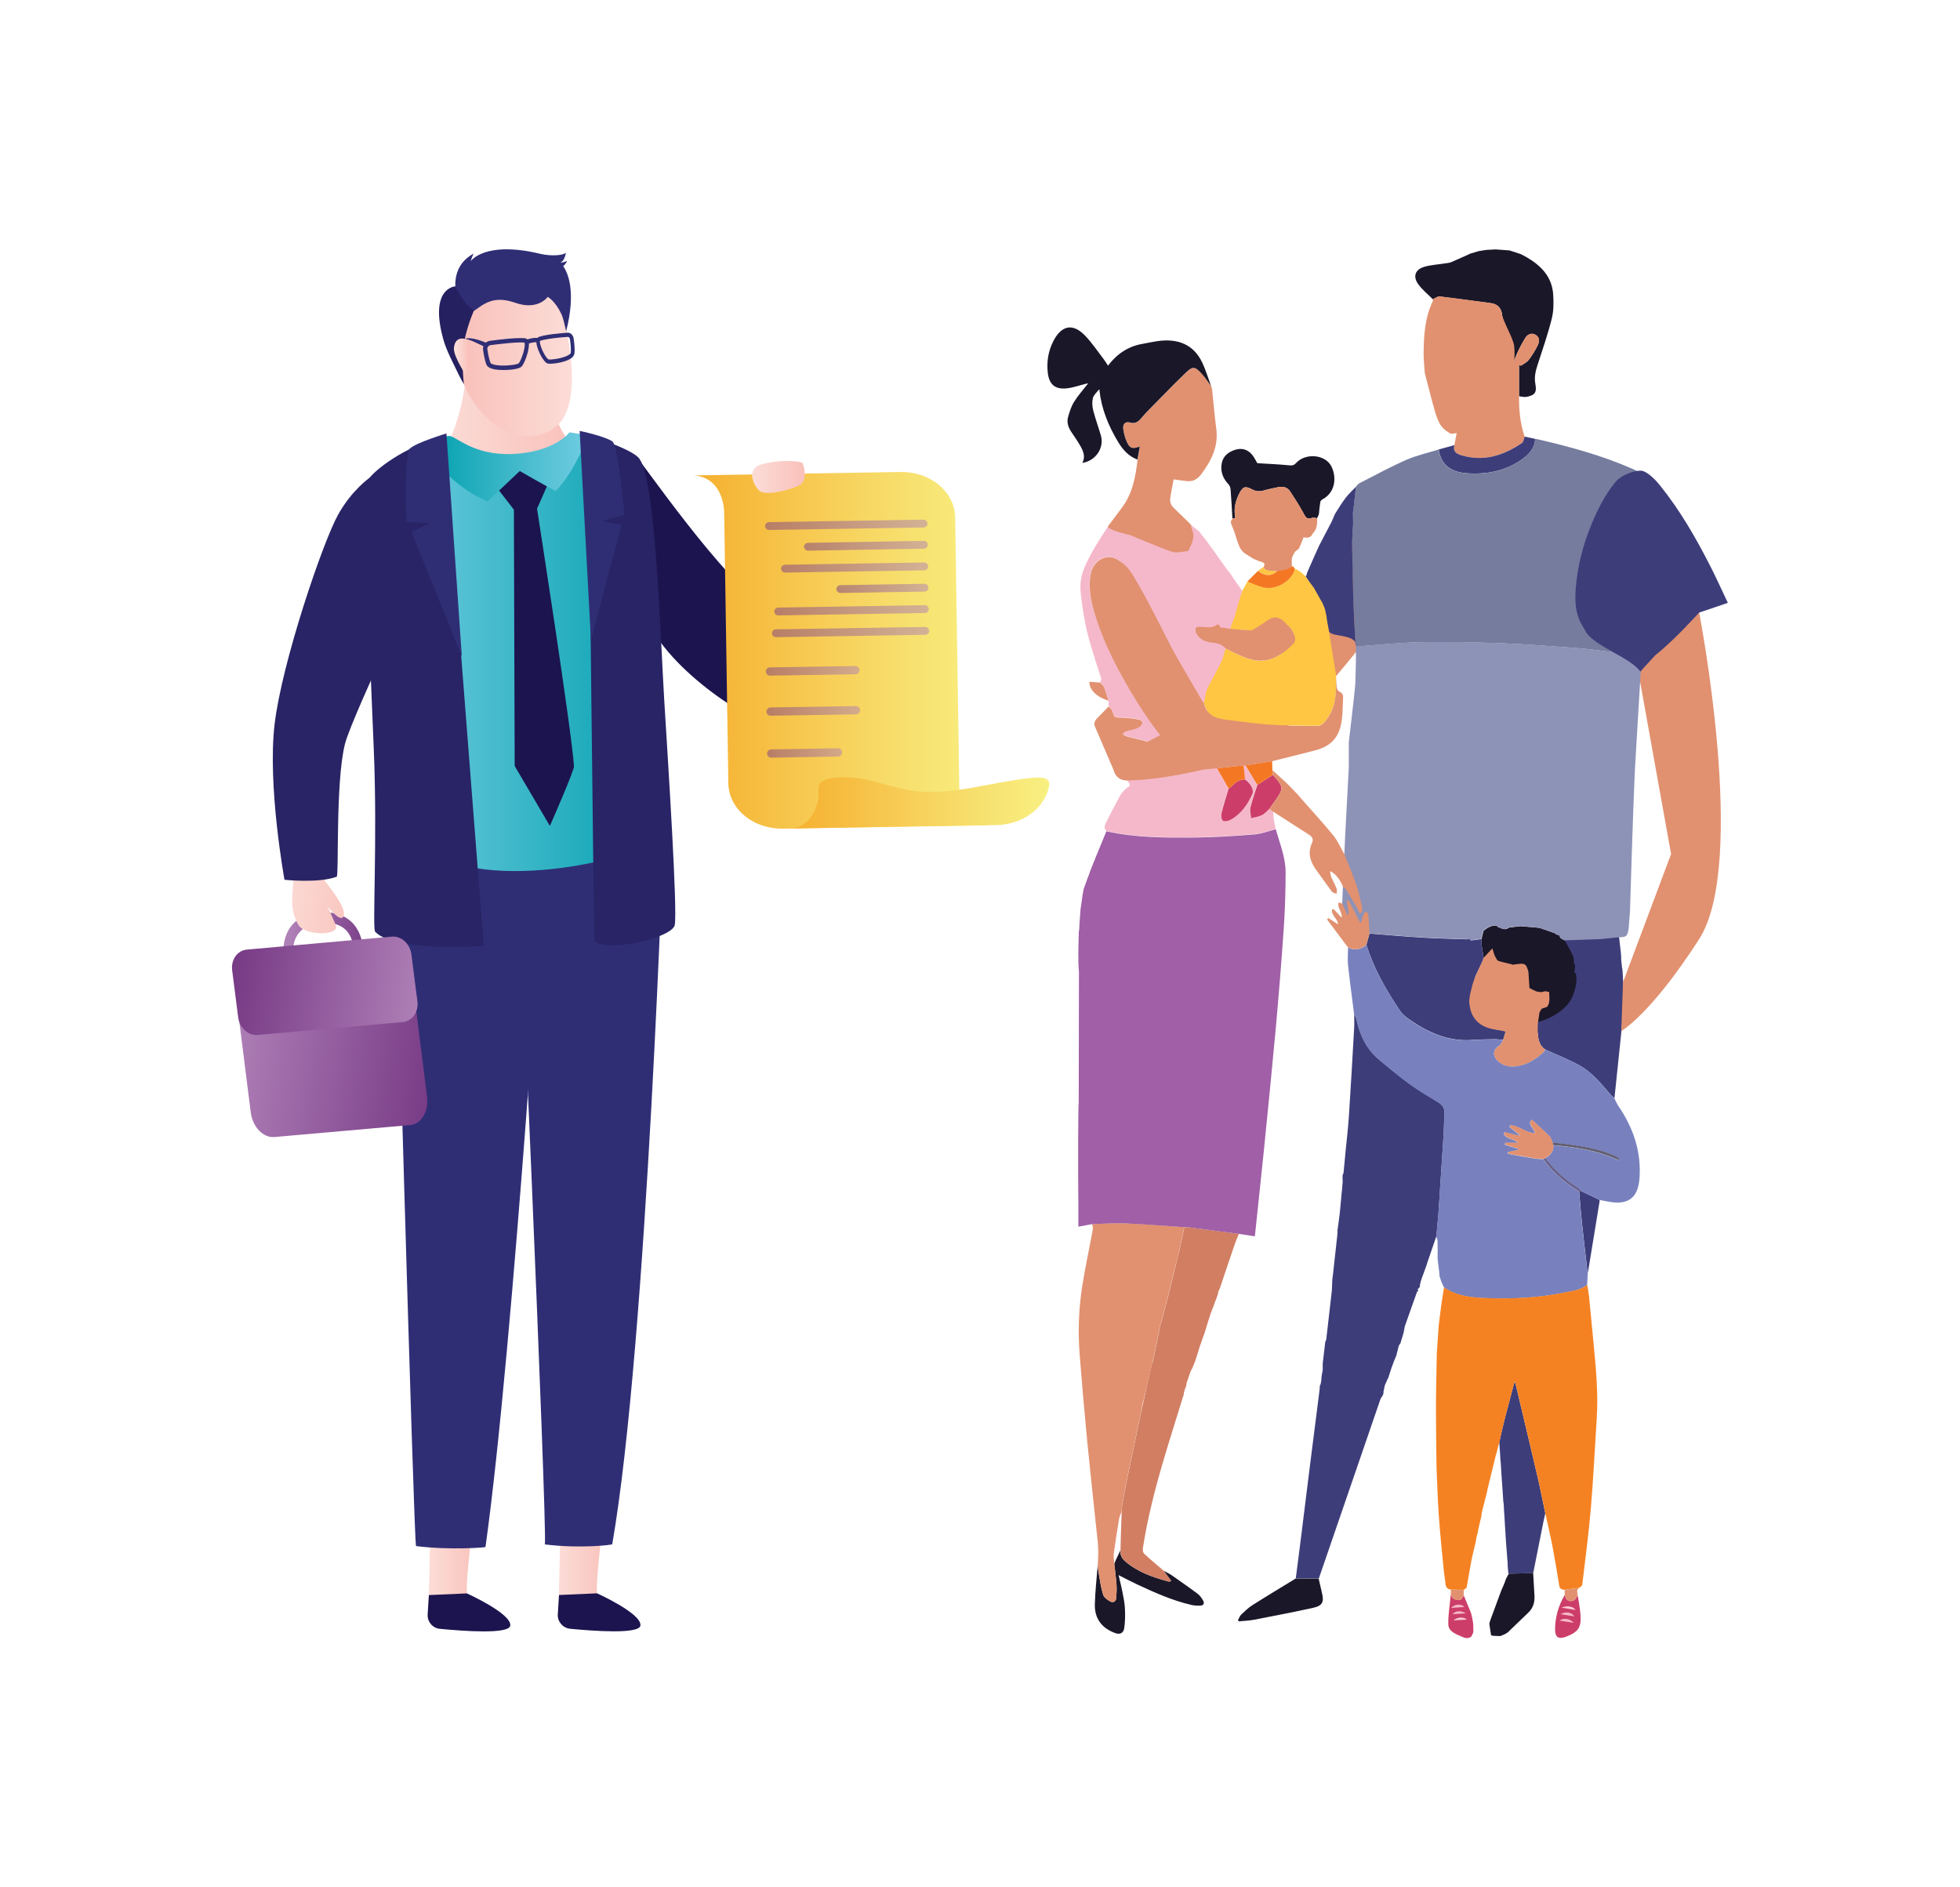<?xml version="1.0" encoding="utf-8"?>
<!-- Generator: Adobe Illustrator 27.8.0, SVG Export Plug-In . SVG Version: 6.00 Build 0)  -->
<svg version="1.1" id="Layer_1" xmlns="http://www.w3.org/2000/svg" xmlns:xlink="http://www.w3.org/1999/xlink" x="0px" y="0px"
	 width="270px" height="260px" viewBox="0 0 270 260" enable-background="new 0 0 270 260" xml:space="preserve">
<g>
	<g>
		
			<linearGradient id="SVGID_1_" gradientUnits="userSpaceOnUse" x1="-323.267" y1="-795.737" x2="-314.147" y2="-795.737" gradientTransform="matrix(-0.934 -0.272 -0.264 0.906 -400.126 705.239)">
			<stop  offset="0" style="stop-color:#F9C0B9"/>
			<stop  offset="1" style="stop-color:#FCDDD8"/>
		</linearGradient>
		<path fill="url(#SVGID_1_)" d="M105.86,64.08c-0.55,0.28-2.07,3.02-1.89,4.49c0.19,1.47,1.98,3.59,1.98,3.59l1.33,5.46l3.29-0.75
			c0,0-0.31-2.32-0.48-3.87c0.94-1.36,0.92-4.97,0.92-4.97C110.74,66.04,106.4,63.8,105.86,64.08z"/>
		<path fill="#1B144F" d="M87.82,63.14c0,0,0.02,18.66,1.22,21.87c2.73,7.23,15.17,15.36,18.93,15.3s-0.98-13.85-2.01-16.17
			C99.45,79.83,88.15,63.21,87.82,63.14z"/>
		<path fill="#282465" d="M104.06,73.04c0,0-3.93,15.34-2.46,19.74c1.47,4.4,4.71,9.82,8.26,6.22c5.83-8.22,1.75-26.12,1.75-26.12
			C110.71,72.78,104.06,73.04,104.06,73.04z"/>
		<g>
			<g>
				
					<linearGradient id="SVGID_00000018935800495299774090000005160846052089446045_" gradientUnits="userSpaceOnUse" x1="-431.687" y1="-211.986" x2="-424.515" y2="-211.986" gradientTransform="matrix(-1 0 0 1 -347.627 424)">
					<stop  offset="0" style="stop-color:#F9C0B9"/>
					<stop  offset="1" style="stop-color:#FCDDD8"/>
				</linearGradient>
				<path fill="url(#SVGID_00000018935800495299774090000005160846052089446045_)" d="M77.23,201.03c0,7.5-0.09,14.75-0.34,21.08
					c2.34,2.67,6.92-1.51,5.47-2.29c-0.5-0.27,0.34-7.62,1.7-18.06c-0.61,0.03-1.22,0.05-1.84,0.02
					C80.51,201.71,78.84,201.44,77.23,201.03z"/>
			</g>
		</g>
		<g>
			<g>
				<path fill="#1B144F" d="M76.84,222.4c-0.06,1,0.69,1.87,1.68,1.98c3.2,0.31,9.53,0.78,9.7-0.44c0.23-1.64-5.97-4.44-5.97-4.44
					l-5.24,0.23L76.84,222.4z"/>
			</g>
		</g>
		<g>
			<g>
				
					<linearGradient id="SVGID_00000082338003577424389260000010686542395291562676_" gradientUnits="userSpaceOnUse" x1="-413.772" y1="-211.97" x2="-406.6" y2="-211.97" gradientTransform="matrix(-1 0 0 1 -347.627 424)">
					<stop  offset="0" style="stop-color:#F9C0B9"/>
					<stop  offset="1" style="stop-color:#FCDDD8"/>
				</linearGradient>
				<path fill="url(#SVGID_00000082338003577424389260000010686542395291562676_)" d="M59.32,201.05c0,7.5-0.09,14.75-0.34,21.08
					c2.34,2.67,6.92-1.51,5.47-2.29c-0.5-0.27,0.34-7.62,1.7-18.06c-0.61,0.03-1.22,0.05-1.84,0.02
					C62.59,201.72,60.92,201.47,59.32,201.05z"/>
			</g>
		</g>
		<g>
			<g>
				<path fill="#1B144F" d="M58.91,222.41c-0.06,1,0.69,1.89,1.68,1.98c3.2,0.31,9.53,0.78,9.7-0.44c0.23-1.64-5.97-4.44-5.97-4.44
					l-5.24,0.23L58.91,222.41z"/>
			</g>
		</g>
		<g>
			<g>
				<path fill="#2F2E75" d="M71.24,116.06c0,0,4.15,93.81,3.82,96.7c4.94,0.62,9.43,0.05,9.28-0.03
					c4.83-27.74,7.14-99.54,7.14-99.54C87.85,107.52,71.24,116.06,71.24,116.06z"/>
			</g>
		</g>
		<g>
			<g>
				<path fill="#2F2E75" d="M54.3,115.17c0,0,2.7,97.01,3.01,97.82c4.68,0.59,9.73,0.19,9.57,0.12c3.9-27.89,8.29-97.63,8.29-97.63
					C71.37,109.95,54.3,115.17,54.3,115.17z"/>
			</g>
		</g>
		<g>
			
				<linearGradient id="SVGID_00000003790075115290229970000014163212159844763292_" gradientUnits="userSpaceOnUse" x1="3101.242" y1="-438.854" x2="3121.575" y2="-438.854" gradientTransform="matrix(0.999 0.041 -0.041 0.999 -3056.33 368.06)">
				<stop  offset="0" style="stop-color:#FCDDD8"/>
				<stop  offset="1" style="stop-color:#F9C0B9"/>
			</linearGradient>
			<path fill="url(#SVGID_00000003790075115290229970000014163212159844763292_)" d="M80.46,63.05c-1.59,3.57-21.24,3.62-20.36,0.8
				c4.76-6.7,4.32-16.45,4.32-16.45s9.65,3.52,9.98,2.28C75.92,59.62,79.79,62.61,80.46,63.05z"/>
		</g>
		<g>
			
				<linearGradient id="SVGID_00000078738507343444764740000010284616804886308012_" gradientUnits="userSpaceOnUse" x1="3108.115" y1="-333.767" x2="3148.115" y2="-333.767" gradientTransform="matrix(1 0 0 1 -3056.283 424)">
				<stop  offset="0" style="stop-color:#70CCE1"/>
				<stop  offset="0.262" style="stop-color:#57C2D5"/>
				<stop  offset="0.818" style="stop-color:#16A8B7"/>
				<stop  offset="1" style="stop-color:#009FAD"/>
			</linearGradient>
			<path fill="url(#SVGID_00000078738507343444764740000010284616804886308012_)" d="M90.87,100.56c2.28,9.65-0.12,13.85-0.83,15.2
				c-0.76,1.87-22.55,8.03-32.4,0.84c-2.78-1.45-2.34-5.85-3.68-11.85c-1.4-6.31-2.14-38.54-2.14-38.54s4.54-4.86,10.23-4.88
				c1.4,3.27,13.28,4.68,17.26-0.87c0.03,0.06,4.21,0.42,7.28,2.01c1.78,0.9,2.1,3.37,2.17,5.36C89,74.51,88.86,92.07,90.87,100.56z
				"/>
		</g>
		<path fill="#1B144F" d="M71.32,64l-3.01,3.01l2.48,3.2l0.11,35.31l4.85,8.26c0,0,3.54-8.03,3.31-8.26
			c-0.25-4.49-5.08-35.44-5.08-35.44l1.72-3.9C75.69,66.18,71.56,64.36,71.32,64z"/>
		
			<linearGradient id="SVGID_00000077301744398105750270000003010221601030731959_" gradientUnits="userSpaceOnUse" x1="3115.007" y1="-359.68" x2="3137.365" y2="-359.68" gradientTransform="matrix(1 0 0 1 -3056.283 424)">
			<stop  offset="0" style="stop-color:#009FAD"/>
			<stop  offset="0.182" style="stop-color:#16A8B7"/>
			<stop  offset="0.738" style="stop-color:#57C2D5"/>
			<stop  offset="1" style="stop-color:#70CCE1"/>
		</linearGradient>
		<path fill="url(#SVGID_00000077301744398105750270000003010221601030731959_)" d="M78.46,59.56l2.62,0.42c0,0-2.17,5.46-4.54,7.64
			c-0.86-0.37-4.94-2.73-4.94-2.73l-4.43,4.19c0,0-6.11-2.39-8.45-7.98c0.5-0.59,2.09-0.92,3.07-1.04c0.98-0.12,3.26,2.76,8.95,2.48
			C76.44,62.25,78.45,59.57,78.46,59.56z"/>
		<path fill="#282465" d="M50.82,65.92c-0.8,2.62-0.08,19.75,0.67,37.28c0.53,12.57-0.23,25.06,0.2,25.16
			c2.57,2.84,14.95,1.95,14.95,1.95l-5.47-70.29C55.4,61.69,51.77,64.7,50.82,65.92z"/>
		<path fill="#282465" d="M87.91,63c-1.34-1.34-6.84-3.01-6.84-3.01s0.69,66.89,0.83,69.59c1.36,1.75,10.71-0.34,11.05-2.15
			c0.39-2.14-0.9-22.09-1.45-31C90.95,87.53,90.34,65.29,87.91,63z"/>
		<path fill="#2F2E75" d="M56.42,61.83c-0.81,1.87-0.44,10.06-0.44,10.06l3.29,0.2l-2.59,1.17l6.94,17.18L61.5,59.71
			C61.5,59.71,57.26,60.99,56.42,61.83z"/>
		<path fill="#2F2E75" d="M84.43,60.87c-0.97-0.76-4.58-1.51-4.58-1.51l1.56,28.86l4.21-15.92l-2.73-0.5l3.13-0.86
			C86.02,70.94,85.25,62.15,84.43,60.87z"/>
		<g>
			<g>
				<g>
					
						<linearGradient id="SVGID_00000008862131765382854930000007291620301643944615_" gradientUnits="userSpaceOnUse" x1="3414.025" y1="-778.119" x2="3429.957" y2="-778.119" gradientTransform="matrix(1 -6.800000e-03 6.800000e-03 1 -3345.553 850.755)">
						<stop  offset="0" style="stop-color:#F9C0B9"/>
						<stop  offset="1" style="stop-color:#FCDDD8"/>
					</linearGradient>
					<path fill="url(#SVGID_00000008862131765382854930000007291620301643944615_)" d="M62.84,47.4
						c-0.34,7.81,7.37,15.53,13.41,11.62c5.3-3.45,0.65-18.09,0.65-18.09C73.35,36.31,63.18,39.57,62.84,47.4z"/>
				</g>
			</g>
			<g>
				<path fill="#2F2E75" d="M74.08,46.52c-0.17,0.16-0.23,0.45-0.17,0.86c0.14,0.9,0.95,2.48,1.48,2.68c0.23,0.09,0.78,0.03,1.09,0
					c0.59-0.08,2.53-0.41,2.65-1.36c0.08-0.58-0.02-1.45-0.11-2.09c-0.08-0.48-0.44-0.81-0.86-0.78c-0.51,0.05-1.26,0.11-2.01,0.2
					c-0.97,0.12-1.64,0.27-2.01,0.42L74.08,46.52z M74.38,46.96c0.25-0.09,0.78-0.22,1.82-0.36c0.73-0.09,1.48-0.16,1.98-0.19
					c0.16-0.02,0.3,0.12,0.33,0.3c0.12,0.83,0.16,1.51,0.11,1.9c-0.05,0.28-0.97,0.7-2.21,0.86c-0.53,0.08-0.81,0.06-0.87,0.03
					c-0.22-0.08-0.84-1.08-1.08-1.93C74.36,47.22,74.36,47.05,74.38,46.96z"/>
			</g>
			<g>
				<path fill="#2F2E75" d="M66.75,47.38c-0.17,0.25-0.25,0.56-0.2,0.86c0.09,0.62,0.25,1.47,0.45,1.98
					c0.41,1.01,3.13,0.73,3.45,0.7c0.48-0.06,1.09-0.17,1.34-0.37c0.47-0.39,1.17-2.39,1.06-3.29c-0.05-0.39-0.23-0.56-0.37-0.62
					l-0.09-0.03c-0.62-0.09-1.89-0.02-3.77,0.2c-0.41,0.05-0.8,0.11-1.11,0.14C67.21,46.99,66.94,47.13,66.75,47.38z M67.24,47.75
					c0.09-0.11,0.2-0.19,0.34-0.2c0.31-0.05,0.69-0.09,1.11-0.14c1.73-0.2,2.96-0.28,3.55-0.22c0.02,0.03,0.05,0.12,0.05,0.34
					c-0.03,0.87-0.62,2.35-0.86,2.54c-0.05,0.03-0.33,0.16-1.03,0.23c-1.45,0.17-2.73-0.03-2.84-0.33c-0.14-0.36-0.3-1-0.42-1.84
					C67.11,48,67.14,47.86,67.24,47.75z"/>
			</g>
			<g>
				<path fill="#2F2E75" d="M72.55,46.8l0.22,0.56c0.75-0.31,1.48-0.2,1.48-0.2l0.09-0.59C74.32,46.57,73.46,46.43,72.55,46.8z"/>
			</g>
			<g>
				<path fill="#2F2E75" d="M64.01,46.68l-0.03,0.03c0.58-0.08,2.14,0.78,2.87,1.11l0.23-0.55C66.86,47.18,64.96,46.32,64.01,46.68z
					"/>
			</g>
			<path fill="#2F2E75" d="M62.9,40.63c0,0-0.19,3.17,1.47,2.67c1.65-0.5,2.74-2.95,6.61-1.59c3.15,1.11,4.47-0.81,4.47-0.81
				s1,0.5,1.87,2.34c0.3,0.62,0.45,1.51,0.67,2.4c1.42-5.58,0.2-8.11-0.41-8.98c0.37-0.27,0.53-0.7,0.53-0.7
				c-0.3,0.12-0.59,0.2-0.89,0.23c0.09-0.06,0.31-0.22,0.45-0.47c0.2-0.37,0.3-0.9,0.28-0.89c-0.45,0.37-2,0.47-3.43,0.16
				c-7.73-1.89-9.67,0.98-9.67,0.98s0.06-0.33,0.39-1.03C61.75,36.84,62.9,40.63,62.9,40.63z"/>
			<path fill="#25205F" d="M61.08,46.79c0.41,1.48,1.4,3.34,1.73,4.04c0.69,1.47,1.09,2.09,1.09,2.09s-0.41-3.76,0-5.69
				c0.7-3.29,1.5-4.43,1.34-4.51c-1.33-0.73-2.53-3.27-2.53-3.27S59.07,39.63,61.08,46.79z"/>
			<g>
				<g>
					
						<linearGradient id="SVGID_00000054267237888691267510000006718007652793236907_" gradientUnits="userSpaceOnUse" x1="3413.718" y1="-778.396" x2="3415.591" y2="-778.396" gradientTransform="matrix(1 -6.800000e-03 6.800000e-03 1 -3345.553 850.755)">
						<stop  offset="0" style="stop-color:#FCDDD8"/>
						<stop  offset="1" style="stop-color:#F9C0B9"/>
					</linearGradient>
					<path fill="url(#SVGID_00000054267237888691267510000006718007652793236907_)" d="M64.26,51.79c0,0-1.86-2.73-1.73-3.88
						c0.2-1.89,1.86-1.12,1.86-1.12L64.26,51.79z"/>
				</g>
			</g>
		</g>
		<g>
			
				<linearGradient id="SVGID_00000028285986079449522890000016944005707548564909_" gradientUnits="userSpaceOnUse" x1="-425.466" y1="-334.413" x2="-384.725" y2="-334.413" gradientTransform="matrix(-1 0 0 1 -289.127 424)">
				<stop  offset="0" style="stop-color:#F8F082"/>
				<stop  offset="0.343" style="stop-color:#F7DC69"/>
				<stop  offset="1" style="stop-color:#F6AF2F"/>
			</linearGradient>
			<path fill="url(#SVGID_00000028285986079449522890000016944005707548564909_)" d="M107.77,114.16L107.77,114.16
				c-3.91,0.02-7.13-2.54-7.41-5.83l-0.02,0.02l-0.58-37.61c0,0,0.12-4.91-4.18-5.25l28.56-0.47l0,0c3.91-0.02,7.13,2.54,7.41,5.83
				l0.02-0.02l0.58,37.61c0,0-0.12,4.91,4.18,5.25L107.77,114.16z"/>
			<g opacity="0.5">
				
					<linearGradient id="SVGID_00000111165660585920023780000017011494628440988091_" gradientUnits="userSpaceOnUse" x1="-416.937" y1="-348.82" x2="-399.895" y2="-348.82" gradientTransform="matrix(-1 0 0 1 -289.127 424)">
					<stop  offset="0" style="stop-color:#AF80B7"/>
					<stop  offset="1" style="stop-color:#783B86"/>
				</linearGradient>
				<path fill="url(#SVGID_00000111165660585920023780000017011494628440988091_)" d="M127.81,75.04L127.81,75.04
					c-0.02-0.3-0.25-0.53-0.55-0.53l-15.97,0.27c-0.3,0.02-0.53,0.25-0.53,0.55l0,0c0.02,0.3,0.25,0.53,0.55,0.53l15.97-0.27
					C127.58,75.59,127.81,75.34,127.81,75.04z"/>
				
					<linearGradient id="SVGID_00000070799481661719851560000009560621090948975751_" gradientUnits="userSpaceOnUse" x1="-416.89" y1="-351.697" x2="-394.516" y2="-351.697" gradientTransform="matrix(-1 0 0 1 -289.127 424)">
					<stop  offset="0" style="stop-color:#AF80B7"/>
					<stop  offset="1" style="stop-color:#783B86"/>
				</linearGradient>
				<path fill="url(#SVGID_00000070799481661719851560000009560621090948975751_)" d="M105.39,72.48L105.39,72.48
					c0.02,0.3,0.25,0.53,0.55,0.53l21.3-0.34c0.3-0.02,0.53-0.25,0.53-0.55l0,0c-0.02-0.3-0.25-0.53-0.55-0.53l-21.3,0.34
					C105.62,71.94,105.39,72.19,105.39,72.48z"/>
				
					<linearGradient id="SVGID_00000168798219554074930880000004268853952821304499_" gradientUnits="userSpaceOnUse" x1="-417.031" y1="-342.95" x2="-404.354" y2="-342.95" gradientTransform="matrix(-1 0 0 1 -289.127 424)">
					<stop  offset="0" style="stop-color:#AF80B7"/>
					<stop  offset="1" style="stop-color:#783B86"/>
				</linearGradient>
				<path fill="url(#SVGID_00000168798219554074930880000004268853952821304499_)" d="M127.9,80.95c-0.02-0.3-0.25-0.53-0.55-0.53
					l-11.6,0.19c-0.3,0.02-0.55,0.25-0.53,0.55s0.25,0.53,0.55,0.53l11.6-0.19C127.67,81.48,127.9,81.25,127.9,80.95z"/>
				
					<linearGradient id="SVGID_00000117635174288148561500000011271752731186024608_" gradientUnits="userSpaceOnUse" x1="-417.077" y1="-339.933" x2="-395.795" y2="-339.933" gradientTransform="matrix(-1 0 0 1 -289.127 424)">
					<stop  offset="0" style="stop-color:#AF80B7"/>
					<stop  offset="1" style="stop-color:#783B86"/>
				</linearGradient>
				<path fill="url(#SVGID_00000117635174288148561500000011271752731186024608_)" d="M127.95,83.9L127.95,83.9
					c-0.02-0.3-0.25-0.53-0.55-0.53l-20.21,0.33c-0.3,0.02-0.53,0.25-0.53,0.55l0,0c0.02,0.3,0.25,0.53,0.55,0.53l20.21-0.33
					C127.72,84.44,127.95,84.19,127.95,83.9z"/>
				
					<linearGradient id="SVGID_00000026849697787209996350000012069329600301977008_" gradientUnits="userSpaceOnUse" x1="-417.124" y1="-336.924" x2="-395.467" y2="-336.924" gradientTransform="matrix(-1 0 0 1 -289.127 424)">
					<stop  offset="0" style="stop-color:#AF80B7"/>
					<stop  offset="1" style="stop-color:#783B86"/>
				</linearGradient>
				<path fill="url(#SVGID_00000026849697787209996350000012069329600301977008_)" d="M106.34,87.25L106.34,87.25
					c0.02,0.3,0.25,0.53,0.55,0.53l20.58-0.33c0.3-0.02,0.53-0.25,0.53-0.55l0,0c-0.02-0.3-0.25-0.53-0.55-0.53l-20.58,0.33
					C106.57,86.7,106.34,86.95,106.34,87.25z"/>
				
					<linearGradient id="SVGID_00000132069322609078019990000001868917156003838861_" gradientUnits="userSpaceOnUse" x1="-416.984" y1="-345.819" x2="-396.73" y2="-345.819" gradientTransform="matrix(-1 0 0 1 -289.127 424)">
					<stop  offset="0" style="stop-color:#AF80B7"/>
					<stop  offset="1" style="stop-color:#783B86"/>
				</linearGradient>
				<path fill="url(#SVGID_00000132069322609078019990000001868917156003838861_)" d="M127.86,78.02c-0.02-0.3-0.25-0.53-0.55-0.53
					l-19.18,0.31c-0.3,0.02-0.55,0.25-0.53,0.55c0.02,0.3,0.25,0.53,0.55,0.53l19.18-0.31C127.62,78.55,127.86,78.31,127.86,78.02z"
					/>
			</g>
			<g opacity="0.5">
				
					<linearGradient id="SVGID_00000040558289991056481550000015374939386437869988_" gradientUnits="userSpaceOnUse" x1="-407.52" y1="-331.584" x2="-394.625" y2="-331.584" gradientTransform="matrix(-1 0 0 1 -289.127 424)">
					<stop  offset="0" style="stop-color:#AF80B7"/>
					<stop  offset="1" style="stop-color:#783B86"/>
				</linearGradient>
				<path fill="url(#SVGID_00000040558289991056481550000015374939386437869988_)" d="M105.5,92.52L105.5,92.52
					c0,0.31,0.27,0.56,0.58,0.56l11.76-0.19c0.31,0,0.56-0.27,0.56-0.58l0,0c0-0.31-0.27-0.56-0.58-0.56l-11.76,0.19
					C105.73,91.94,105.48,92.21,105.5,92.52z"/>
				
					<linearGradient id="SVGID_00000102507033380514735350000010885572282712870275_" gradientUnits="userSpaceOnUse" x1="-405.151" y1="-320.264" x2="-394.799" y2="-320.264" gradientTransform="matrix(-1 0 0 1 -289.127 424)">
					<stop  offset="0" style="stop-color:#AF80B7"/>
					<stop  offset="1" style="stop-color:#783B86"/>
				</linearGradient>
				<path fill="url(#SVGID_00000102507033380514735350000010885572282712870275_)" d="M105.67,103.82L105.67,103.82
					c0,0.31,0.27,0.56,0.58,0.56l9.2-0.16c0.31,0,0.56-0.27,0.56-0.58l0,0c0-0.31-0.27-0.56-0.58-0.56l-9.2,0.16
					C105.92,103.24,105.67,103.51,105.67,103.82z"/>
				
					<linearGradient id="SVGID_00000163785550288864326710000005950226187731670699_" gradientUnits="userSpaceOnUse" x1="-407.598" y1="-326.064" x2="-394.703" y2="-326.064" gradientTransform="matrix(-1 0 0 1 -289.127 424)">
					<stop  offset="0" style="stop-color:#AF80B7"/>
					<stop  offset="1" style="stop-color:#783B86"/>
				</linearGradient>
				<path fill="url(#SVGID_00000163785550288864326710000005950226187731670699_)" d="M105.58,98.04c0,0.31,0.27,0.56,0.58,0.56
					l11.76-0.19c0.31,0,0.56-0.27,0.56-0.58s-0.27-0.56-0.58-0.56l-11.76,0.19C105.83,97.46,105.58,97.73,105.58,98.04z"/>
			</g>
			
				<linearGradient id="SVGID_00000127016793553939711440000004147704696506943909_" gradientUnits="userSpaceOnUse" x1="-433.659" y1="-313.399" x2="-397.931" y2="-313.399" gradientTransform="matrix(-1 0 0 1 -289.127 424)">
				<stop  offset="0" style="stop-color:#F8F082"/>
				<stop  offset="0.343" style="stop-color:#F7DC69"/>
				<stop  offset="1" style="stop-color:#F6AF2F"/>
			</linearGradient>
			<path fill="url(#SVGID_00000127016793553939711440000004147704696506943909_)" d="M118.33,107.22c0.31,0.05,0.62,0.11,0.94,0.17
				c2.07,0.44,4.05,1.17,6.16,1.5c2.67,0.41,5.43,0.14,8.09-0.3c2.67-0.45,5.3-1.06,8-1.36c1.06-0.11,3.17-0.42,3.01,0.87
				c-0.11,0.98-0.58,1.96-1.23,2.78c-1.34,1.67-3.57,2.71-5.92,2.78c0,0-28.42,0.47-28.56,0.47c2.56-0.05,3.71-2.54,3.94-4.33
				c0.06-0.45-0.11-1.18,0.06-1.62c0.11-0.25,0.31-0.45,0.58-0.61C114.6,106.86,117.29,107.08,118.33,107.22z"/>
		</g>
		<g>
			<g>
				<g>
					
						<linearGradient id="SVGID_00000127010631367820124570000014480107716282616454_" gradientUnits="userSpaceOnUse" x1="1191.606" y1="-385.414" x2="1202.391" y2="-385.414" gradientTransform="matrix(0.992 0.13 -0.13 0.992 -1192.239 355.99)">
						<stop  offset="0" style="stop-color:#AF80B7"/>
						<stop  offset="1" style="stop-color:#783B86"/>
					</linearGradient>
					<path fill="url(#SVGID_00000127010631367820124570000014480107716282616454_)" d="M40.4,131.11c-0.02-0.14-0.34-3.49,3.68-4.01
						c2.73-0.12,4.19,0.89,4.58,3.2c0.06,0.39,0.41,0.67,0.76,0.62c0.36-0.06,0.59-0.42,0.53-0.81c-0.37-2.15-1.72-4.68-6.05-4.44
						c-0.02,0-0.03,0-0.05,0c-5.27,0.67-4.79,5.49-4.79,5.54c0.05,0.39,0.37,0.7,0.75,0.67l0,0
						C40.19,131.84,40.43,131.5,40.4,131.11z"/>
				</g>
			</g>
			<g>
				
					<linearGradient id="SVGID_00000145023614988986978170000007865479820889606321_" gradientUnits="userSpaceOnUse" x1="1185.223" y1="-371.748" x2="1214.029" y2="-371.748" gradientTransform="matrix(0.992 0.13 -0.13 0.992 -1192.239 355.99)">
					<stop  offset="0" style="stop-color:#AF80B7"/>
					<stop  offset="1" style="stop-color:#783B86"/>
				</linearGradient>
				<path fill="url(#SVGID_00000145023614988986978170000007865479820889606321_)" d="M58.83,151.11l-2.32-18.44
					c-0.25-2.01-1.72-3.54-3.26-3.4l-18.69,1.65c-1.54,0.12-2.59,1.89-2.34,3.88l2.32,18.44c0.25,2.01,1.72,3.54,3.26,3.4
					l18.69-1.65C58.04,154.85,59.08,153.11,58.83,151.11z"/>
			</g>
			<g>
				
					<linearGradient id="SVGID_00000078034389597319647880000011535803606327950208_" gradientUnits="userSpaceOnUse" x1="1184.897" y1="-378.735" x2="1210.955" y2="-378.735" gradientTransform="matrix(0.992 0.13 -0.13 0.992 -1192.239 355.99)">
					<stop  offset="0" style="stop-color:#783B86"/>
					<stop  offset="1" style="stop-color:#AF80B7"/>
				</linearGradient>
				<path fill="url(#SVGID_00000078034389597319647880000011535803606327950208_)" d="M31.98,133.66l0.83,6.49
					c0.19,1.45,1.39,2.54,2.68,2.43l20-1.78c1.29-0.12,2.2-1.4,2.01-2.85l-0.83-6.49c-0.19-1.45-1.39-2.54-2.68-2.43l-20,1.79
					C32.7,130.94,31.8,132.21,31.98,133.66z"/>
			</g>
		</g>
		<g>
			
				<linearGradient id="SVGID_00000099636159404197756220000010128882072661472397_" gradientUnits="userSpaceOnUse" x1="1188.731" y1="-395.521" x2="1202.293" y2="-395.521" gradientTransform="matrix(0.992 0.13 -0.13 0.992 -1192.239 355.99)">
				<stop  offset="0" style="stop-color:#FCDDD8"/>
				<stop  offset="1" style="stop-color:#F9C0B9"/>
			</linearGradient>
			<path fill="url(#SVGID_00000099636159404197756220000010128882072661472397_)" d="M40.4,121.61c-0.16,1.95-0.47,3.84,0.72,5.83
				c0.9,1.51,5.78,1.51,5.13-0.02c-0.81-1.9-1.12-2.53-1.12-2.53s2.15,2.73,2.25,1c0.06-1.14-1.98-3.68-2.63-4.54
				c-0.11-1.47,0.28-6.95,1.36-12.11c-2.2-0.33-4.4-0.55-6.63-0.58c-0.06,0.02-0.11,0.05-0.17,0.06
				C39.14,114.47,39.86,119.6,40.4,121.61z"/>
		</g>
		
			<linearGradient id="SVGID_00000085241864482531190380000017413115110634677667_" gradientUnits="userSpaceOnUse" x1="-399.99" y1="-358.297" x2="-392.75" y2="-358.297" gradientTransform="matrix(-1 0 0 1 -289.127 424)">
			<stop  offset="0" style="stop-color:#F9C0B9"/>
			<stop  offset="1" style="stop-color:#FCDDD8"/>
		</linearGradient>
		<path fill="url(#SVGID_00000085241864482531190380000017413115110634677667_)" d="M104.73,64.03c-1.78,0.58-1.11,2.6-0.17,3.54
			c0.8,0.8,4.05,0,5.49-0.67c1.45-0.69,0.51-3.13,0.51-3.13C109.55,63.35,106.51,63.42,104.73,64.03z"/>
		<path fill="#282465" d="M37.83,99.75c-1.01,8.5,1.36,21.45,1.36,21.45s4.69,0.51,7.19-0.42c0.33-0.09-0.19-13.03,1.14-18.29
			c0.53-2.14,4.47-10.73,4.47-10.73l-1.08-25.94c0,0-2.48,1.72-4.35,5.11C44.44,74.76,38.84,91.25,37.83,99.75z"/>
	</g>
	<g>
		<path fill="#3D3D7A" d="M217.56,146.76c-1.51-0.83-3.13-1.46-4.7-2.18c-0.81-0.54-0.97-1.39-1.03-2.26
			c-0.03-0.4-0.9-1.22-0.89-1.63c0.04-0.14-0.04-0.51,0-0.65c1-0.27,2.64-0.34,3.21-1.13c0.33-0.1,0.95,0.31,0.88-0.5
			c0.01-0.53,0.16-0.96,0.77-1.04c-0.07,0.38,0.7-1.06,0.63-1.18c0.1-0.32,0.23-0.63,0.28-0.96c0.11-0.75-0.73-1.23-0.64-1.99l0,0
			c-0.05-0.04,0.12-0.27,0.07-0.32c-0.06-0.4,0-0.66-0.15-1.02c-0.32-0.72-0.23-1.81-0.61-2.51c0.43-0.02,0.8-0.51,1.22-0.54
			c0.05,0.01,0.39,0.02,0.44,0.03c1.2-0.04,2.34,0.05,3.54,0.01c0,0,2.36-0.17,2.41-0.18c0.08,0.73,0.22,1.87,0.3,2.6
			c0.01,0.1,0.01,0.21,0.02,0.31c0,0.04,0.01,0.09,0.01,0.13c0,0.15,0,0.31,0.01,0.46c0.01,0.08,0.01,0.17,0.02,0.25
			c0.04,0.21,0.09,0.73,0.08,0.78c0.02,0.13,0.05,0.27,0.08,0.4c0.02,0.3,0.05,0.91,0.05,0.92c0.01,0.24,0.04,0.73,0.04,0.74
			c0.01,0.09-0.01,0.7-0.03,0.92c0,0.13-0.01,0.25-0.01,0.38c0,0.94,0.01,1.89,0.01,2.83c0,0.09-0.01,0.17-0.01,0.26
			c0,0.04,0,0.09-0.01,0.13c-0.06,0.74-0.12,1.49-0.19,2.23c-0.32,3.08-0.64,6.15-0.96,9.23c-0.17-0.15-0.36-0.27-0.5-0.44
			C220.59,149.31,219.33,147.73,217.56,146.76z"/>
		<path fill="#1A1729" d="M204.36,128.23L204.36,128.23c0.56-0.45,1.15-0.83,1.92-0.69c0,0.05,0,0.09,0,0.14
			c0.51,0.15,1,0.58,1.55,0.12c0.39-0.05,0.79-0.11,1.18-0.16c0.16-0.01,0.33-0.03,0.49-0.04c0.68,0.06,1.35,0.11,2.03,0.17
			c0.23,0.03,0.47,0.03,0.68,0.1c0.69,0.23,1.37,0.48,2.05,0.72c0.04,0.04,0.07,0.08,0.11,0.13c0.16,0.05,0.31,0.11,0.47,0.16
			c0.04,0.11,0.09,0.23,0.13,0.34c0.2,0.12,0.39,0.23,0.59,0.35c0.38,0.69,0.79,1.37,1.11,2.08c0.16,0.36,0.13,0.79,0.19,1.19
			c0.05,0.04,0.09,0.09,0.14,0.13c-0.04,0.37-0.09,0.73-0.13,1.1l0.17-0.06c0,0,0.47,1.17-0.44,3.31c-0.91,2.13-3.73,3.15-3.73,3.15
			l-1.8,0.59c0.49-1.02-4.77-8.69-4.78-8.72c-0.13-0.24-1.55-0.78-1.92-0.38c-0.04-0.26-0.08-0.53-0.12-0.79
			c-0.05-0.34-0.1-0.68-0.16-1.02c0-0.26-0.01-0.52-0.01-0.78C204.17,128.99,204.26,128.61,204.36,128.23z"/>
		<path fill="#F5B8CA" d="M149.36,78.25c0.85-2.02,2.04-3.84,3.23-5.66c0.93,0.22,1.87,0.44,2.8,0.66c0.09,0.02,0.18,0.1,0.26,0.15
			c0,0,0,0,0,0c1.07,0.12,2.1,0.35,3,0.99c0.42,0.43,2.79,0.87,3.43,1.06c0.01,0.03,0.36,0.12,0.53,0.13
			c0.26-0.01,0.51-0.01,0.77-0.02c0.11-0.05,0.32-0.27,0.32-0.34c0.1-0.37,0.2-0.74,0.3-1.11c0.02-0.07,0.05-0.14,0.07-0.21
			c0-0.53-0.01-1.06-0.01-1.59c0.38,0.3,0.75,0.61,1.13,0.91c0,0.05,0.72,0.9,1.01,1.28c0.15,0.2,0.28,0.41,0.43,0.62
			c0.12,0.06,2.12,3,2.37,3.29c0.21,0.23,0.38,0.49,0.57,0.74c0,0.04,1.19,1.74,1.55,2.23c-0.22,0.63,0.46,1.7,0.24,2.33
			c-0.07,0.26-1.56,8.13-1.83,8.69c-0.61,1.25-0.48,1.92-1.09,3.16c-0.21,0.42-1.27,0.92-1.39,1.39c-0.05,0.2-1.39,0.05-1.44,0.01
			c-2.99-2.25-9.17-15.3-9.24-15.35c0-0.04-1.62-3.95-2.14-4.35c-1.8-1.37-3.64,0.07-3.98,1.66c-0.37,1.75-0.06,3.46,0.42,5.13
			c1.26,4.4,3.38,8.4,5.75,12.27c1.71,2.8,3.64,5.43,5.9,7.81c0.38,0.4,0.83,0.74,1.25,1.1c0.99,0.87,2.18,0.73,3.36,0.64
			c0.23-0.02,0.47-0.05,0.7-0.07c0.53,0.94,1.07,1.87,1.6,2.81c-0.33,1.13-0.7,2.24-0.98,3.38c-0.08,0.33-0.02,0.9,0.18,1.04
			c0.23,0.15,0.76,0.03,1.07-0.14c1.46-0.79,2.33-2.12,3-3.57c0.24-0.53-0.29-1.47-1.02-1.97c-0.07-0.65-0.13-1.29-0.2-1.94
			c0.09,0,0.18,0,0.28,0c0.54,0.9,1.08,1.79,1.62,2.69c-0.33,1.04-0.71,2.06-0.95,3.12c-0.11,0.45,0.06,0.97,0.1,1.46
			c0.5-0.13,1.03-0.2,1.48-0.42c0.39-0.19,0.69-0.57,1.03-0.86c0.18,0.13,0.37,0.27,0.55,0.4c0.02,0.33,0.02,0.66,0.07,0.99
			c0.07,0.47,0.18,0.94,0.27,1.4c-0.97,0.25-1.92,0.64-2.91,0.72c-2.71,0.22-5.43,0.4-8.14,0.43c-4.11,0.04-8.23,0.04-12.28-0.86
			c-0.39-0.39-0.21-0.81-0.02-1.19c0.6-1.2,1.21-2.4,1.86-3.58c0.21-0.38,0.49-0.76,0.83-1.02c0.7-0.52,0.72-0.49,0.2-1.19
			c-0.06-0.08-0.08-0.19-0.12-0.29c0.77-0.15,1.55-0.29,2.32-0.47c0.23-0.05,0.43-0.22,0.76-0.41c-1.14-0.87-2.51-0.49-3.75-1.16
			c0.38-0.12,0.6-0.21,0.82-0.27c0.68-0.18,1.37-0.35,2.05-0.54c0.24-0.07,0.5-0.16,0.7-0.31c0.38-0.27,0.77-0.55,0.73-1.12
			c-0.03-0.56-0.48-0.71-0.86-0.83c-0.9-0.27-1.82-0.45-2.73-0.7c-0.2-0.05-0.37-0.22-0.55-0.33c0.18-0.13,0.33-0.31,0.53-0.38
			c0.34-0.12,0.72-0.14,1.06-0.25c0.3-0.1,0.61-0.22,0.85-0.42c0.44-0.37,0.36-0.81-0.2-0.93c-0.73-0.15-1.48-0.22-2.22-0.26
			c-1.2-0.07-1.05,0.19-1.48-1.04c-0.07-0.19-0.3-0.33-0.45-0.49c-0.01-0.27-0.02-0.54-0.03-0.81c-0.21-0.64-0.39-1.29-0.64-1.91
			c-0.1-0.24-0.36-0.4-0.54-0.6c0.07-0.16,0.22-0.35,0.18-0.48c-0.22-0.78-0.51-1.54-0.74-2.31c-0.45-1.51-0.96-3.01-1.3-4.55
			c-0.36-1.62-0.6-3.27-0.78-4.92C148.75,80.57,148.88,79.39,149.36,78.25z"/>
		<path fill="#3D3D7A" d="M181.78,191.45c0.01-0.09,0.01-0.17,0.02-0.26c0-0.09,0.01-0.17,0.01-0.26c0.04-0.09,0.08-0.19,0.12-0.28
			l0,0c0.03-0.17,0.06-0.34,0.09-0.51c0.01-0.13,0.02-0.27,0.02-0.4c0.02-0.12,0.03-0.24,0.05-0.35c0.04-0.21,0.08-0.43,0.12-0.64
			c0-0.17,0-0.34,0-0.51c0-0.13,0-0.26,0-0.39c0.1-0.82,0.19-1.63,0.29-2.45c0.02-0.17,0.04-0.35,0.06-0.52
			c0.05-0.12,0.09-0.24,0.14-0.35c0.26-2.25,0.51-4.5,0.77-6.75c0-0.07,0.01-0.13,0.01-0.2c0-0.06,0.01-0.11,0.01-0.17
			c0.01-0.37,0.03-0.73,0.04-1.1c0.03-0.23,0.06-0.46,0.09-0.69c0.19-1.76,0.38-3.52,0.58-5.28c0.02-0.22,0.04-0.43,0.06-0.65
			c-0.01-0.07-0.02-0.15-0.03-0.22c0.01-0.03,0.02-0.06,0.03-0.08c0.1-0.75,0.22-1.5,0.3-2.26c0.11-1.03,0.19-2.07,0.29-3.11
			c0.03-0.03,0.04-0.06,0.02-0.1c0.02-0.22,0.03-0.45,0.05-0.67c0.01-0.12,0.02-0.25,0.04-0.37c-0.01-0.32-0.01-0.63-0.02-0.95
			c0.05-0.12,0.1-0.23,0.14-0.35c0.07-0.77,0.15-1.55,0.22-2.32c0.01-0.09,0.01-0.17,0.02-0.26c0.17-1.7,0.37-3.4,0.49-5.11
			c0.27-4.08,0.5-8.16,0.73-12.24c0.04-0.66,0.01-1.33,0.01-1.99c0.1,0.23,0.25,0.45,0.3,0.69c0.47,2.2,1.37,4.15,3.13,5.62
			c1.38,1.15,2.76,2.31,4.21,3.36c1.25,0.91,2.58,1.69,3.9,2.49c0.63,0.38,0.96,0.86,0.9,1.62c-0.07,1-0.06,2.01-0.13,3.02
			c-0.23,3.62-0.47,7.23-0.71,10.85c-0.07,1-0.19,1.99-0.28,2.99c-0.43,1.24-0.85,2.49-1.28,3.73l0.01,0
			c-0.03,0.1-0.06,0.2-0.09,0.29l-0.03,0.03l0.01,0.04c-0.03,0.06-0.05,0.12-0.08,0.19c-0.04,0.12-0.09,0.25-0.13,0.37
			c-0.14,0.39-0.28,0.78-0.43,1.17c-0.04,0.13-0.09,0.27-0.13,0.4c-0.04,0.17-0.08,0.34-0.12,0.51c0,0.08,0,0.16,0,0.23
			c-0.07,0.09-0.14,0.17-0.2,0.26l-0.05,0.02c-0.02,0.03-0.05,0.06-0.06,0.09c0,0.01,0.02,0.03,0.03,0.05
			c0.02,0.06,0.04,0.12,0.06,0.18c-0.05,0.02-0.1,0.04-0.16,0.06c-0.56,1.59-1.12,3.18-1.69,4.77c-0.06,0.31-0.12,0.62-0.18,0.93
			c-0.15,0.5-0.3,1-0.45,1.49c-0.06,0.06-0.11,0.13-0.17,0.19c-0.02,0.07-0.05,0.14-0.07,0.22c-0.09,0.34-0.18,0.69-0.26,1.03
			c-0.02,0.03-0.02,0.06-0.01,0.1c-0.13,0.31-0.25,0.61-0.38,0.92c-0.13,0.35-0.25,0.7-0.38,1.04c-0.14,0.43-0.28,0.85-0.41,1.28
			c-0.04,0.04-0.07,0.08-0.11,0.13c-0.01,0.04-0.02,0.09-0.03,0.13c-0.1,0.23-0.21,0.46-0.31,0.69c-0.06,0.29-0.12,0.58-0.18,0.86
			c0,0.08-0.01,0.16-0.01,0.24c-0.03,0.09-0.06,0.18-0.08,0.27c-0.12,0.2-0.28,0.38-0.35,0.59c-1.13,3.28-2.25,6.56-3.38,9.84
			c-1.69,4.94-3.39,9.88-5.09,14.81c-1.06,0-2.12,0-3.18,0c0.19-1.44,0.37-2.89,0.56-4.33C179.94,205.9,180.86,198.67,181.78,191.45
			z"/>
		<path fill="#2A225C" d="M218.74,175.33c0,0,0-0.01,0-0.01l0,0L218.74,175.33z"/>
		<path fill="#3D3D7A" d="M220.36,165.31c-0.01,0.08-0.01,0.17-0.02,0.25c-0.01,0.04-0.01,0.09-0.02,0.13
			c-0.52,3.18-1.04,6.35-1.56,9.53c-0.04,0.02-0.04,0.06-0.02,0.09c-0.03-0.1-0.07-0.2-0.08-0.31c-0.26-2.27-0.53-4.55-0.77-6.83
			c-0.14-1.34-0.23-2.68-0.35-4.02c0.11-0.01,0.23-0.02,0.34-0.03C218.71,164.53,219.53,164.92,220.36,165.31z"/>
		<path fill="#3D3D7A" d="M192.85,139.23c-1.9-2.84-3.61-5.78-4.62-9.08c0.14-0.51,0.28-1.03,0.42-1.54
			c2.45,0.19,4.9,0.41,7.35,0.56c2.01,0.12,4.02,0.16,6.03,0.23v0c0.04-0.18,0.39-0.17,0.62,0.16c0.38-0.05,0.91-0.12,1.43-0.19
			c0,0.26,0.01,0.52,0.01,0.78c0.05,0.34,0.1,0.68,0.16,1.02c0.04,0.26,0.08,0.53,0.12,0.79c-0.04,0.13-0.08,0.27-0.12,0.4
			c-0.34,0.73-0.68,1.46-1.02,2.18c-0.1,0.29,0.18,0.7,0.08,0.99c-0.02,0.03-0.03,0.19-0.03,0.22c-0.03,0.1,0.1,0.11,0.07,0.2
			c-0.01,0.07-0.04,0.16-0.05,0.23c-0.08,0.32-0.19,0.52-0.27,0.84l-0.15,0.09c-0.03,0.08,0.1,0.19,0.07,0.27
			c-0.01,0.26,0.17,0.25,0.16,0.51c0.01,0.29-0.2,0.46-0.2,0.75c0.09,0.18-0.06,0.33,0.03,0.51c0.67,1.73,1.86,2.53,3.53,2.73
			c0.32,0.04,0.64,0.13,0.95,0.2c-0.12,0.4-0.24,0.79-0.36,1.19c-0.38-0.04-0.76-0.11-1.14-0.11c-1.05,0.02-2.1,0.03-3.14,0.11
			c-3.14,0.22-5.84-0.93-8.36-2.64C193.84,140.25,193.23,139.8,192.85,139.23z"/>
		<path fill="#CC3E69" d="M173.21,108.13c0.71-0.46,1.41-0.92,2.12-1.38c0.23,0.25,0.47,0.49,0.68,0.76
			c0.63,0.8,0.67,1.23,0.13,2.09c-0.4,0.63-0.85,1.22-1.28,1.83c-0.34,0.3-0.64,0.67-1.03,0.86c-0.45,0.22-0.98,0.29-1.48,0.42
			c-0.04-0.49-0.21-1-0.1-1.46C172.5,110.19,172.88,109.17,173.21,108.13z"/>
		<path fill="#CC3E69" d="M168.27,112.02c0.28-1.14,0.65-2.26,0.98-3.38c0.11-0.09,0.24-0.16,0.34-0.26c0.53-0.55,1.1-1.01,1.92-1
			c0.72,0.5,1.26,1.44,1.02,1.97c-0.67,1.46-1.55,2.78-3,3.57c-0.31,0.17-0.84,0.29-1.07,0.14
			C168.25,112.93,168.19,112.35,168.27,112.02z"/>
		<path fill="#3D3D7A" d="M208.65,190.28c0.1,0.35,0.16,0.53,0.21,0.72c0.99,4.17,1.99,8.34,2.96,12.51
			c0.38,1.65,0.7,3.31,1.05,4.96c-0.09,0.4-0.18,0.79-0.26,1.19c-0.47,2.34-0.93,4.69-1.4,7.04c-1.12,0.04-2.25,0.08-3.37,0.12
			c-0.02-0.04-0.05-0.09-0.07-0.13c-0.03-0.3-0.05-0.6-0.07-0.9c0-0.04,0-0.08-0.01-0.13c0-0.13-0.01-0.26-0.01-0.39
			c0-0.04,0-0.08-0.01-0.12c-0.07-0.9-0.14-1.81-0.21-2.71c-0.04-0.69-0.09-1.37-0.13-2.06c0-0.04-0.01-0.09-0.01-0.13
			c-0.02-0.38-0.04-0.76-0.06-1.15c-0.03-0.43-0.06-0.87-0.09-1.3c0-0.13-0.01-0.26-0.01-0.39c-0.01-0.13-0.02-0.26-0.04-0.38
			c-0.01-0.09-0.03-0.18-0.04-0.27c-0.01-0.13-0.02-0.25-0.02-0.38c-0.08-1.16-0.16-2.32-0.24-3.48c-0.01-0.21-0.02-0.43-0.04-0.64
			c-0.01-0.17-0.02-0.34-0.03-0.5c-0.01-0.13-0.02-0.26-0.03-0.39c-0.01-0.09-0.02-0.18-0.03-0.27c-0.02-0.3-0.04-0.59-0.05-0.89
			c-0.04-0.51-0.07-1.02-0.11-1.52c0.23-0.98,0.43-1.96,0.68-2.93C207.67,193.97,208.14,192.2,208.65,190.28z"/>
		<path fill="#E19170" d="M199.37,71.86c0,0-18.23,30.09-30.22,33.32c-6.96,1.87-11.39,2.31-13.88,2.34
			c-1.8,0.02-1.91-1.76-1.91-1.76l4.04-3.23l16.76-8.63l14.59-23.34L199.37,71.86z"/>
		<path fill="#E19170" d="M154.49,70.02c1.51-1.98,1.95-4.31,2.21-6.7c0.1-0.57,0.21-1.15,0.32-1.78c-1.06,0.35-1.37,0.25-1.79-0.67
			c-0.25-0.55-0.41-1.17-0.49-1.78c-0.08-0.66,0.29-1.06,0.92-0.88c0.86,0.25,1.25-0.22,1.7-0.75c0.27-0.33,0.57-0.64,0.87-0.95
			c1.7-1.72,3.38-3.47,5.12-5.15c0.96-0.93,1.28-0.88,2.17,0.1c0.49,0.53,0.88,1.14,1.32,1.72c0.05,0.18,0.13,0.37,0.14,0.55
			c0.19,1.79,0.33,3.58,0.57,5.36c0.32,2.47-0.72,4.46-2.14,6.32c-0.46,0.6-1.1,0.96-1.9,0.87c-0.57-0.06-1.14-0.15-1.84-0.24
			c-0.15,0.81-0.31,1.64-0.45,2.47c-0.1,0.59,0.05,1.1,0.52,1.5c0.17,0.17,0.34,0.34,0.51,0.51c0.33,0.32,0.67,0.64,1,0.96
			c0.04,0.03,0.81,0.79,0.83,0.82c0,0.53,0.33,0.99,0.33,1.52c-0.02,0.07-0.1,0.63-0.12,0.7c-0.09,0.33-0.57,1.3-0.57,1.36
			c-0.11,0.05-1.27,0.21-1.53,0.21c-0.17-0.01-0.35,0-0.52-0.01c0-0.03-0.6-0.17-0.62-0.2c-0.64-0.19-5.36-2.16-5.36-2.16
			c-0.09-0.05-2.7-0.55-3.1-1.17C153.23,71.73,153.84,70.86,154.49,70.02z"/>
		<path fill="#E19170" d="M202.51,136.98c0.08-0.32,0.16-0.63,0.24-0.95c0.01-0.07,0.14-0.58,0.16-0.61c0.1-0.29,0.2-0.59,0.31-0.88
			c0.34-0.73,0.68-1.46,1.02-2.18c0.04-0.13,0.08-0.27,0.12-0.4c0.37-0.4,0.75-0.8,1.22-1.31c0.15,0.46,0.21,0.72,0.31,0.97
			c0.11,0.25,0.26,0.48,0.39,0.71c0.02,0.04,1.28,0.37,1.91,0.5c0.06,0.02,0.12,0.05,0.18,0.07c0.29,0.12,0.29,0.12,0,0
			c0.37-0.04,0.75-0.11,1.12-0.13c0.43-0.02,0.79,0.11,0.88,0.61c-0.34-0.04-0.34-0.04,0,0c0.05,0,0.17,0.42,0.19,0.63v0
			c0.02,0.03,0.02,0.06,0,0.09c0.04,0.69,0.09,1.38,0.13,2.01c0.31,0.16,0.58,0.31,0.87,0.43c0.2,0.08,0.42,0.11,0.63,0.13
			c0.16,0.01,0.33-0.04,0.5-0.07c0.09-0.02,0.18-0.04,0.27-0.06c0.05,0.03,0.11,0.06,0.16,0.09c0.09,0,0.19,0,0.28,0
			c0.01,0.4,0.06,0.81,0.03,1.21c-0.03,0.31-0.08,0.57-0.3,0.85c-0.06,0-0.24,0.16-0.43,0.15c-0.12,0.05-0.24,0.1-0.35,0.15
			c-0.09,0.15-0.18,0.31-0.27,0.46c-0.03,0.17-0.05,0.34-0.08,0.51c0,0.09-0.06,0.45-0.08,0.53c-0.03,0.21-0.06,0.43-0.08,0.64
			c0,0.4-0.03,0.8,0,1.2c0.06,0.88,0.21,1.72,1.02,2.26c-0.06,0.11-0.1,0.25-0.18,0.33c-1.02,0.94-2.15,1.71-3.54,1.95
			c-1.02,0.17-2.01,0.08-2.82-0.7c-0.76-0.73-0.66-1.58,0.18-2.1c0.25-0.15,0.37-0.51,0.55-0.77c0.12-0.4,0.24-0.79,0.36-1.19
			c-0.32-0.07-0.63-0.16-0.95-0.2c-1.67-0.2-3.12-0.73-3.79-2.47v0c-0.09-0.18-0.27-1.13-0.28-1.42
			C202.4,137.74,202.48,137.06,202.51,136.98z"/>
		<path fill="#7881BE" d="M220.36,165.31c0.5,0.09,1,0.2,1.5,0.28c2.75,0.43,3.79-0.93,3.98-3.17c0.3-3.71-0.83-7.03-2.91-10.07
			c-0.23-0.33-0.37-0.72-0.55-1.07c-0.17-0.15-0.36-0.27-0.5-0.44c-1.28-1.53-2.55-3.1-4.32-4.08c-1.51-0.83-3.13-1.46-4.7-2.18
			c-0.06,0.11-0.1,0.25-0.18,0.33c-1.02,0.94-2.15,1.71-3.54,1.95c-1.02,0.17-2.01,0.08-2.82-0.7c-0.76-0.73-0.66-1.58,0.18-2.1
			c0.25-0.15,0.37-0.51,0.55-0.77c-0.38-0.04-0.76-0.11-1.14-0.11c-1.05,0.02-2.1,0.03-3.14,0.11c-3.14,0.22-5.84-0.93-8.36-2.64
			c-0.58-0.39-1.19-0.84-1.56-1.41c-1.9-2.84-3.61-5.78-4.62-9.08c-0.77,0.65-1.6,0.83-2.53,0.38c0,0.81-0.08,1.63,0,2.43
			c0.24,2.24,0.55,4.47,0.83,6.71c0.1,0.23,0.25,0.45,0.3,0.69c0.47,2.2,1.37,4.15,3.13,5.62c1.38,1.15,2.76,2.31,4.21,3.36
			c1.25,0.91,2.58,1.69,3.9,2.49c0.63,0.38,0.96,0.86,0.9,1.62c-0.07,1-0.06,2.01-0.13,3.02c-0.23,3.62-0.47,7.23-0.71,10.85
			c-0.07,1-0.19,1.99-0.28,2.99c0.06,0.21,0.17,0.42,0.18,0.63c0.02,0.83,0.01,1.66,0.01,2.49c0.08,0.69,0.17,1.37,0.25,2.06
			c0,0.09,0,0.17,0,0.26c0.08,0.26,0.17,0.52,0.25,0.77c0.12,0.28,0.25,0.56,0.37,0.83c1.61,1.13,3.49,1.37,5.36,1.46
			c3.82,0.18,7.63,0.01,11.38-0.77c1.03-0.21,2.12-0.32,2.98-1.04c0.03-0.56,0.06-1.12,0.1-1.68c-0.03-0.1-0.07-0.2-0.08-0.31
			c-0.26-2.27-0.53-4.55-0.77-6.83c-0.14-1.34-0.23-2.68-0.35-4.02c-0.16-0.11-0.32-0.22-0.48-0.32c-1.73-1.14-3.29-2.45-4.48-4.17
			c-0.36-0.02-0.72-0.01-1.08-0.07c-0.93-0.14-1.85-0.31-2.78-0.48c-0.32-0.06-0.65-0.12-0.97-0.18c-0.01-0.07-0.01-0.15-0.02-0.22
			c0.48-0.11,0.97-0.22,1.45-0.32c0.01-0.04,0.01-0.08,0.02-0.13c-0.63-0.19-1.26-0.39-1.89-0.58c0.02-0.09,0.03-0.18,0.05-0.26
			c0.61,0,1.21,0,1.82,0c-0.62-0.58-1.57-0.46-2.01-1.2c0.03-0.09,0.06-0.17,0.09-0.26c0.69,0.17,1.38,0.34,2.06,0.51
			c0.02-0.03,0.03-0.06,0.05-0.09c-0.48-0.39-0.95-0.77-1.43-1.16c0.04-0.07,0.08-0.14,0.11-0.21c1.19,0.03,2.11,1.06,3.48,1.1
			c-0.24-0.41-0.38-0.69-0.55-0.94c-0.2-0.3-0.35-0.59,0.05-0.92c0.84,0.78,1.68,1.53,2.48,2.33c0.2,0.2,0.24,0.54,0.36,0.81
			c0.93,0.11,1.87,0.19,2.8,0.34c1.99,0.31,3.97,0.67,5.82,1.53c0.22,0.1,0.42,0.27,0.63,0.4c-0.03,0.06-0.06,0.13-0.09,0.19
			c-2.86-1.37-5.93-1.82-9.04-2.09c0.06,0.83-0.42,1.35-1.06,1.76c0.09,0.15,0.16,0.31,0.26,0.43c1.17,1.39,2.51,2.6,4.04,3.58
			c0.24,0.15,0.43,0.39,0.64,0.59C218.71,164.53,219.53,164.92,220.36,165.31z"/>
		<path fill="#1A1729" d="M208.61,49.68c0.34-1.08,0.9-2.12,1.49-3.1c0.39-0.65,1.02-0.74,1.49-0.41c0.57,0.39,0.45,0.97,0.22,1.44
			c-0.35,0.7-0.77,1.38-1.25,2c-0.25,0.33-0.69,0.52-1.05,0.77c-0.09-0.04-0.17-0.09-0.26-0.13c0,1.45,0,2.89,0,4.34
			c0.35,0.03,0.73,0.15,1.06,0.08c1.16-0.24,1.41-0.62,1.19-1.8c-0.17-0.9,0.03-1.74,0.3-2.58c0.69-2.12,1.42-4.22,1.96-6.38
			c0.27-1.06,0.27-2.22,0.2-3.32c-0.15-2.45-1.67-4-3.67-5.16c-0.26-0.15-0.53-0.28-0.79-0.42c-0.52-0.17-1.03-0.34-1.55-0.51
			c-0.13,0-1.64-0.13-1.93-0.14c-0.43,0.02-0.86,0.05-1.29,0.07c-0.33,0.05-0.66,0.11-1,0.16c-0.39,0.11-0.78,0.22-1.16,0.34
			c-0.89,0.4-1.77,0.81-2.67,1.19c-0.27,0.11-0.58,0.12-0.87,0.17c-0.93,0.15-1.88,0.2-2.77,0.45c-1.29,0.35-1.67,1.32-0.9,2.4
			c0.56,0.78,1.34,1.4,2.03,2.09c0.32-0.14,0.65-0.42,0.94-0.38c2.36,0.28,4.71,0.62,7.06,0.92c0.9,0.12,1.38,0.65,1.52,1.49
			c0.16,1.03,0.23,2.08,0.37,3.12C207.6,48.8,208.08,51.37,208.61,49.68z"/>
		<path fill="#E19170" d="M196.27,51.4c1.76,6.67,1.69,7.25,3.51,8.31c0.74,0.43,6.78-2.42,7.51-1.97
			c0.48,0.29,1.62-7.68,1.29-10.12c-0.14-1.04-1.53-3.35-1.69-4.38c-0.13-0.84-0.61-1.37-1.51-1.49c-2.35-0.3-4.7-0.65-7.06-0.92
			c-0.3-0.03-0.63,0.25-0.94,0.38c0,0.11,0.02,0.23-0.02,0.31c-1.09,2.28-1.23,4.74-1.25,7.2C196.11,49.62,196.22,50.51,196.27,51.4
			z"/>
		<path fill="#1A1729" d="M181.68,70.85c0.06-0.57,0.11-1.14,0.2-1.71c0.02-0.13,0.17-0.28,0.3-0.35c1.96-1.05,1.9-3.35,1.17-4.64
			c-0.88-1.56-3.53-1.77-4.81-0.36c-0.31,0.34-0.57,0.35-0.98,0.31c-1.42-0.14-2.84-0.2-4.36-0.29c-0.17-0.28-0.39-0.77-0.72-1.17
			c-0.6-0.73-1.42-0.96-2.32-0.68c-0.95,0.3-1.69,0.87-1.87,1.92c-0.18,1.09,0.17,2.02,0.93,2.82c0.18,0.18,0.28,0.49,0.3,0.75
			c0.11,1.32,0.17,2.64,0.25,3.96c0.31,0.06,0.41-0.03,0.36-0.37c-0.18-1.08,0.1-2.09,0.58-3.04c0.49-0.97,0.82-1.09,1.77-0.58
			c0.53,0.28,1.04,0.32,1.61,0.15c0.64-0.19,1.29-0.31,1.94-0.45c0.69-0.15,1.3-0.02,1.7,0.59c0.63,0.96,1.25,1.93,1.8,2.94
			c0.29,0.53,0.47,1,1.21,0.69c0.19-0.08,0.46,0.03,0.69,0.05C181.53,71.21,181.6,71.03,181.68,70.85z"/>
		<path fill="#E19170" d="M209.26,54.58c0-1.45,0-2.89,0-4.34c0.09,0.04,0.17,0.09,0.26,0.13c0.35-0.25,0.79-0.44,1.05-0.77
			c0.48-0.62,0.9-1.3,1.25-2c0.23-0.47,0.35-1.05-0.22-1.44c-0.47-0.33-1.1-0.24-1.49,0.41c-0.59,0.98-1.15,2.01-1.49,3.1
			c-0.53,1.69-0.96,3.42-1.26,5.17c-0.36,2.09-1.66,3.16-3.55,3.68c-1.01,0.28-2.04,0.46-3.06,0.68c-0.13,0.71-0.27,1.41-0.4,2.12
			c-0.21,0.79,0.17,1.16,0.89,1.38c3.11,0.95,5.86,0.06,8.42-1.67c0.22-0.15,0.25-0.58,0.37-0.88
			C209.4,58.34,209.24,56.48,209.26,54.58z"/>
		<path fill="#1A1729" d="M160.31,216.4c0.33,0.45,0.67,0.9,1.05,1.42c-0.19,0.02-0.31,0.08-0.42,0.05
			c-2.13-0.59-4.21-1.29-5.93-2.77c-0.48-0.41-0.72-0.89-0.67-1.51c-0.2,0.42-0.41,0.83-0.6,1.25c-0.09,0.19-0.16,0.4-0.24,0.6
			c0.1,0.95,0.23,1.91,0.3,2.86c0.04,0.61,0.01,1.23-0.04,1.85c-0.05,0.51-0.44,0.68-0.83,0.46c-0.39-0.22-0.86-0.55-0.97-0.93
			c-0.31-0.99-0.45-2.03-0.63-3.05c-0.07-0.35-0.07-0.72-0.11-1.08c-0.14,1.81-0.35,3.62-0.4,5.44c-0.06,1.98,0.96,3.32,2.82,3.99
			c0.63,0.23,1.13,0.01,1.23-0.7c0.13-0.9,0.14-1.83,0.09-2.74c-0.04-0.76-0.2-1.53-0.35-2.28c-0.14-0.73-0.33-1.45-0.52-2.27
			c0.88,0.44,1.67,0.87,2.49,1.25c2.44,1.14,4.91,2.25,7.55,2.86c0.39,0.09,0.81,0.11,1.21,0.09c0.47-0.01,0.61-0.32,0.39-0.7
			c-0.19-0.33-0.41-0.67-0.71-0.9c-1.2-0.9-2.43-1.75-3.65-2.61C161.03,216.76,160.66,216.59,160.31,216.4z"/>
		<path fill="#E19170" d="M155.15,107.25c0.77-0.15,1.55-0.29,2.32-0.47c0.23-0.05,0.43-0.22,0.76-0.41
			c-1.14-0.87-2.51-0.49-3.75-1.16c0.38-0.12,0.6-0.21,0.82-0.27c0.68-0.18,1.37-0.35,2.05-0.54c0.24-0.07,0.5-0.16,0.7-0.31
			c0.38-0.27,0.77-0.55,0.73-1.12c-0.03-0.56-0.48-0.71-0.86-0.83c-0.9-0.27-1.82-0.45-2.73-0.7c-0.2-0.05-0.37-0.22-0.55-0.33
			c0.18-0.13,0.33-0.31,0.53-0.38c0.34-0.12,0.72-0.14,1.06-0.25c0.3-0.1,0.61-0.22,0.85-0.42c0.44-0.37,0.36-0.81-0.2-0.93
			c-0.73-0.15-1.48-0.22-2.22-0.26c-1.2-0.07-1.05,0.19-1.48-1.04c-0.07-0.19-0.3-0.33-0.45-0.49l-0.01,0
			c-0.04,0.04-0.09,0.08-0.13,0.12c-0.49,0.5-0.98,1-1.47,1.51c-0.32,0.33-0.47,0.72-0.27,1.17c0.91,2.11,1.81,4.23,2.73,6.34
			C153.88,107.15,154.55,107.16,155.15,107.25z"/>
		<path fill="#1A1729" d="M181.65,217.47c-1.06,0-2.12,0-3.18,0c-1.99,1.22-3.99,2.42-5.96,3.67c-0.55,0.35-1.04,0.82-1.52,1.28
			c-0.21,0.2-0.3,0.51-0.45,0.77c0.04,0.06,0.08,0.11,0.12,0.17c0.69-0.07,1.4-0.09,2.08-0.22c2.73-0.53,5.46-1.05,8.18-1.65
			c1.26-0.28,1.5-0.81,1.18-2.08C181.94,218.76,181.8,218.11,181.65,217.47z"/>
		<path fill="#3D3D7A" d="M210.03,60.15c-0.12,0.3-0.15,0.73-0.37,0.88c-2.57,1.74-5.31,2.62-8.42,1.67
			c-0.72-0.22-1.1-0.59-0.89-1.38c-0.72,0.2-1.44,0.4-2.16,0.6c0.36,2.45,2.08,3.14,3.85,3.27c2.7,0.2,5.31-0.28,7.58-1.88
			c0.98-0.69,1.8-1.54,1.86-2.85C210.99,60.36,210.51,60.25,210.03,60.15z"/>
		<path fill="#CC3E69" d="M202.95,223.9c-0.01-0.12-0.02-0.23-0.03-0.35c-0.04-0.23-0.08-0.46-0.12-0.69l-0.03-0.03l0.02-0.03
			c-0.03-0.11-0.06-0.21-0.09-0.32c-0.02-0.08-0.04-0.17-0.05-0.25c-0.34-0.82-0.68-1.64-1.01-2.45c-0.18,0.33-0.31,0.7-0.82,0.64
			c-0.49-0.06-0.82-0.27-0.95-0.76l-0.01,0.04l-0.01,0.04c-0.13,1.33-0.36,2.66-0.34,3.99c0.01,1.02,0.99,1.35,1.79,1.71
			c0.45,0.2,0.92,0.38,1.39,0.01c0.08-0.18,0.17-0.36,0.25-0.54c0.01-0.08,0.02-0.16,0.03-0.24
			C202.95,224.41,202.95,224.16,202.95,223.9z"/>
		<path fill="#CC3E69" d="M199.91,221.51c0.45-0.55,1.45-0.6,1.81-0.12C201.12,221.43,200.53,221.47,199.91,221.51z"/>
		<path fill="#CC3E69" d="M201.92,222.26c-0.6,0.04-1.19,0.07-1.83,0.11C200.5,221.9,201.26,221.82,201.92,222.26z"/>
		<path fill="#CC3E69" d="M202.07,223.12c-0.6,0.03-1.2,0.06-1.84,0.1C200.76,222.75,201.63,222.72,202.07,223.12z"/>
		<path fill="#CC3E69" d="M215.54,219.74c-0.86,1.47-1.32,3.06-1.32,4.75c0,1.1,0.51,1.38,1.56,0.97c1.63-0.63,2.07-1.28,1.94-3.01
			c-0.07-0.89-0.25-1.78-0.37-2.66c-0.27,0.36-0.41,0.83-1.04,0.78C215.74,220.51,215.71,220.08,215.54,219.74z"/>
		<path fill="#CC3E69" d="M216.77,223.56c-0.69-0.11-1.3-0.2-1.93-0.3C215.36,222.83,216.3,222.97,216.77,223.56z"/>
		<path fill="#CC3E69" d="M215,222.38c0.61-0.43,1.56-0.26,1.86,0.29C216.27,222.58,215.67,222.48,215,222.38z"/>
		<path fill="#CC3E69" d="M217.06,221.79c-0.64-0.1-1.25-0.2-1.97-0.32C215.97,221.15,216.62,221.27,217.06,221.79z"/>
		<path fill="#E19170" d="M152.71,96.54c-0.21-0.64-0.39-1.29-0.64-1.91c-0.1-0.24-0.36-0.4-0.54-0.6
			c-0.49-0.03-0.98-0.07-1.47-0.11C150.05,95.06,151.1,96.03,152.71,96.54z"/>
		<path fill="#E19170" d="M215.54,219.74c0.18,0.34,0.2,0.77,0.76,0.82c0.63,0.06,0.77-0.42,1.04-0.78
			c-0.02-0.36-0.24-0.76,0.21-1.02c-0.67,0.09-1.34,0.17-2,0.26C215.54,219.26,215.54,219.5,215.54,219.74z"/>
		<path fill="#E19170" d="M201.63,219.78c0-0.25,0.01-0.5,0.01-0.74c-0.59-0.01-1.19-0.02-1.78-0.03c0,0.22,0,0.44,0,0.66
			c0.13,0.49,0.46,0.7,0.95,0.76C201.32,220.48,201.45,220.11,201.63,219.78z"/>
		<path fill="#F6F5FA" d="M196.58,174.03c-0.03,0.1-0.06,0.2-0.09,0.29C196.52,174.22,196.55,174.13,196.58,174.03z"/>
		<path fill="#DAD4E9" d="M218.76,175.23c-0.04,0.03-0.05,0.06-0.02,0.1C218.75,175.3,218.76,175.26,218.76,175.23z"/>
		<path fill="#F5B8CA" d="M152.6,97.47c0.04-0.04,0.09-0.08,0.13-0.12C152.69,97.39,152.65,97.43,152.6,97.47z"/>
		<path fill="#F6F5FA" d="M196.48,174.39c-0.03,0.06-0.05,0.12-0.08,0.19C196.42,174.51,196.45,174.45,196.48,174.39z"/>
		<path fill="#DAD4E9" d="M220.34,165.57c-0.01,0.04-0.01,0.09-0.02,0.13c0.02-0.03,0.04-0.06,0.05-0.09
			C220.38,165.6,220.35,165.58,220.34,165.57z"/>
		<path fill="#E1E0E5" d="M227.36,139.81c-0.03-0.03-0.06-0.07-0.1-0.1C227.3,139.74,227.33,139.78,227.36,139.81z"/>
		<path fill="#E1E0E5" d="M223.54,139.68c0,0.04,0,0.09-0.01,0.13c0.02-0.03,0.04-0.06,0.05-0.09
			C223.59,139.72,223.56,139.7,223.54,139.68z"/>
		<polygon fill="#D66864" points="199.84,219.74 199.85,219.7 199.82,219.71 		"/>
		<path fill="#E19170" d="M213.88,157.39c-0.12-0.28-0.16-0.62-0.36-0.81c-0.8-0.8-1.64-1.55-2.48-2.33
			c-0.39,0.33-0.24,0.62-0.05,0.92c0.17,0.26,0.31,0.53,0.55,0.94c-1.37-0.03-2.29-1.07-3.48-1.1c-0.04,0.07-0.08,0.14-0.11,0.21
			c0.48,0.39,0.95,0.77,1.43,1.16c-0.02,0.03-0.03,0.06-0.05,0.09c-0.69-0.17-1.38-0.34-2.06-0.51c-0.03,0.09-0.06,0.17-0.09,0.26
			c0.44,0.74,1.39,0.63,2.01,1.2c-0.61,0-1.21,0-1.82,0c-0.02,0.09-0.03,0.18-0.05,0.26c0.63,0.19,1.26,0.39,1.89,0.58
			c-0.01,0.04-0.01,0.08-0.02,0.13c-0.48,0.11-0.97,0.22-1.45,0.32c0.01,0.07,0.01,0.15,0.02,0.22c0.32,0.06,0.65,0.13,0.97,0.18
			c0.93,0.16,1.85,0.33,2.78,0.48c0.35,0.05,0.72,0.05,1.08,0.07c0.12-0.05,0.24-0.1,0.35-0.15c0.63-0.42,1.11-0.93,1.06-1.76
			C213.96,157.64,213.92,157.52,213.88,157.39z"/>
		<path fill="#625E71" d="M213.88,157.39c0.04,0.12,0.08,0.25,0.11,0.37c3.11,0.27,6.17,0.72,9.04,2.09
			c0.03-0.06,0.06-0.13,0.09-0.19c-0.21-0.14-0.4-0.3-0.63-0.4c-1.85-0.86-3.83-1.22-5.82-1.53
			C215.75,157.59,214.82,157.5,213.88,157.39z"/>
		<path fill="#68618C" d="M212.94,159.53c-0.12,0.05-0.24,0.1-0.35,0.15c1.19,1.72,2.75,3.04,4.48,4.17
			c0.16,0.11,0.32,0.21,0.48,0.32c0.11-0.01,0.23-0.02,0.34-0.03c-0.21-0.2-0.4-0.44-0.64-0.59c-1.54-0.98-2.87-2.19-4.04-3.58
			C213.09,159.83,213.02,159.67,212.94,159.53z"/>
		<path fill="#F47723" d="M175.32,106.75c-0.01-0.22-0.03-0.44-0.04-0.66c-0.01-0.41-0.02-0.83-0.04-1.24
			c-1.22,0.2-2.44,0.4-3.66,0.59c0.54,0.9,1.08,1.79,1.62,2.69C173.91,107.67,174.62,107.21,175.32,106.75z"/>
		<path fill="#68618C" d="M195.3,177.68c0.01-0.05,0.02-0.09,0.03-0.14c-0.02,0.03-0.05,0.06-0.06,0.09
			C195.26,177.64,195.29,177.66,195.3,177.68z"/>
		<path fill="#F47723" d="M169.25,108.64c0.12-0.09,0.24-0.16,0.34-0.26c0.53-0.55,1.1-1.01,1.92-1c-0.07-0.65-0.13-1.29-0.2-1.94
			c-1.22,0.13-2.44,0.26-3.66,0.39C168.18,106.77,168.72,107.7,169.25,108.64z"/>
		<path fill="#E1E0E5" d="M178.84,75.68c0.04-0.05,0.08-0.11,0.12-0.16C178.92,75.57,178.88,75.62,178.84,75.68z"/>
		<path fill="#F5B8CA" d="M199.91,221.51c0.63-0.04,1.22-0.08,1.81-0.12C201.36,220.91,200.36,220.95,199.91,221.51z"/>
		<path fill="#F5B8CA" d="M201.92,222.26c-0.66-0.44-1.42-0.36-1.83,0.11C200.72,222.33,201.32,222.29,201.92,222.26z"/>
		<path fill="#F9CEDA" d="M202.07,223.12c-0.44-0.41-1.31-0.37-1.84,0.1C200.88,223.19,201.47,223.15,202.07,223.12z"/>
		<path fill="#F5B8CA" d="M216.77,223.56c-0.47-0.59-1.41-0.72-1.93-0.3C215.47,223.36,216.08,223.45,216.77,223.56z"/>
		<path fill="#F5B8CA" d="M215,222.38c0.67,0.11,1.27,0.2,1.86,0.29C216.56,222.12,215.62,221.94,215,222.38z"/>
		<path fill="#F9CEDA" d="M217.06,221.79c-0.44-0.52-1.09-0.64-1.97-0.32C215.82,221.59,216.42,221.69,217.06,221.79z"/>
		<path fill="#757C9E" d="M186.25,75.59C187.28,75.08,187.28,75.08,186.25,75.59c0-0.23-0.01-0.45-0.01-0.68
			c0.05-0.91,0.1-1.81,0.15-2.72c-0.01-0.54-0.01-1.09-0.02-1.63c0.02-0.14,0.04-0.27,0.07-0.41c0.11-1.03,0.23-2.07,0.34-3.1
			c0.15-0.16,0.28-0.37,0.47-0.47c2.15-1.1,4.28-2.26,6.48-3.23c1.42-0.62,2.97-0.96,4.45-1.42c0.36,2.45,2.08,3.14,3.85,3.27
			c2.7,0.2,5.31-0.28,7.58-1.88c0.98-0.69,1.8-1.54,1.86-2.85c0.08,0.01,0.17,0,0.25,0.02c4.5,1.04,8.95,2.25,13.19,4.11
			c0.61,0.27,1.16,0.65,1.74,0.99c-1.69,0.4-2.41,1.72-2.97,3.17c-0.81,2.12-1.14,4.33-1.31,6.58c-0.22,2.96-0.04,5.9,0.64,8.79
			c0.33,1.43,0.79,2.82,1.72,3.98c0.47,0.59,1.1,1.06,1.65,1.58c-0.07,0.23-0.14,0.46-0.21,0.7c-1.69-0.23-3.39-0.47-5.08-0.68
			c-1.44-0.18-2.89-0.36-4.34-0.46c-3.33-0.24-6.66-0.51-9.99-0.63c-3.66-0.13-7.33-0.21-11-0.14c-2.86,0.05-5.72,0.36-8.57,0.57
			c-0.37,0.03-0.45-0.1-0.47-0.41c-0.04-0.7-0.09-1.41-0.14-2.11c0-0.05,0.01-0.09,0.01-0.14c0.4-0.02,0.4-0.02,0,0
			c0-0.13,0-0.25,0-0.38c0,0-0.15-2.85-0.16-2.99l0-0.01c-0.03-0.76-0.06-1.51-0.09-2.27c0.01-0.18,0.02-0.37,0.03-0.55
			C186.33,80.06,186.22,75.71,186.25,75.59z"/>
		<path fill="#E59391" d="M182.8,85.59c-0.03-0.03-0.06-0.07-0.08-0.1C182.74,85.52,182.77,85.56,182.8,85.59z"/>
		<g>
			<path fill="#3D3D7A" d="M186.81,88.91l0.38,0.12C186.98,89.05,186.88,89,186.81,88.91z"/>
			<path fill="#3D3D7A" d="M179.85,79.4c0.11,0.18,0.22,0.35,0.34,0.53c0.23,0.34,0.46,0.69,0.69,1.03c0,0,0.91,1.47,1.32,2.2
				c0.09,0.22,0.82,3.59,0.84,3.71c0.16,0.99,3.7,0.35,3.76,2.04l0.01,0c-0.05-0.07-0.08-0.16-0.09-0.29
				c-0.04-0.71-0.27-4.8-0.27-5.2l-0.02-0.44c-0.03-0.76-0.18-7.85-0.18-8.07c0.05-0.91,0.1-1.81,0.15-2.72
				c-0.01-0.54-0.01-1.09-0.02-1.63c0.02-0.14,0.04-0.27,0.07-0.41c0.11-1.03,0.23-2.07,0.34-3.1c-0.49,0.52-1.02,1-1.45,1.57
				c-0.53,0.69-0.97,1.45-1.44,2.18c-0.16,0.36-0.32,0.72-0.47,1.09c-0.57,1.1-1.15,2.19-1.72,3.29c-0.09,0.21-1.2,2.65-1.61,3.63
				c-0.06,0.15-0.1,0.32-0.14,0.48C179.9,79.32,179.87,79.36,179.85,79.4z"/>
		</g>
		<g>
			<path fill="#D17E63" d="M154.35,213.59c-0.05,0.62,0.19,1.1,0.67,1.51c1.72,1.47,3.8,2.18,5.93,2.77
				c0.1,0.03,0.22-0.02,0.42-0.05c-0.39-0.52-0.72-0.97-1.05-1.42c-0.91-0.78-1.83-1.54-2.7-2.35c-0.17-0.15-0.22-0.53-0.18-0.79
				c0.64-4.12,1.67-8.14,2.85-12.13c0.87-2.94,1.8-5.86,2.7-8.79c0,0,0,0,0,0c0.03-0.03,0.04-0.06,0.04-0.1c0,0,0,0,0,0l0.01-0.01
				c0.01-0.09,0.02-0.18,0.03-0.26v0c0.04-0.16,0.07-0.32,0.11-0.48c0.08-0.19,0.15-0.37,0.23-0.56c0.01-0.11,0.02-0.23,0.03-0.34
				c0.19-0.57,0.39-1.13,0.58-1.7c0.07-0.12,0.13-0.24,0.2-0.35c0,0,0,0,0,0c0.16-0.33,0.31-0.8,0.46-1.13
				c0.17-0.59,0.34-1.04,0.51-1.64c0.01-0.08,0.24-0.73,0.27-0.79c0.01-0.07,0.48-1.37,0.51-1.42c0,0,0,0,0,0c0,0,0,0-0.01,0
				c0,0,0,0,0,0c0.27-0.88,0.53-1.76,0.82-2.63c0.13-0.38,0.48-1.16,0.46-1.2c0.06-0.17,0.12-0.34,0.18-0.51
				c0.03-0.06,0.06-0.12,0.09-0.18c0.1-0.28,0.19-0.57,0.29-0.85c0-0.08,0.01-0.15,0.01-0.23c0.07-0.15,0.15-0.3,0.22-0.44
				c0.69-2.06,1.38-4.13,2.09-6.19c0.16-0.46,0.36-0.9,0.54-1.35c-2.31-0.3-4.62-0.61-6.93-0.91c-0.19-0.02-0.38-0.01-0.57-0.01
				c-0.25,1.15-0.5,2.31-0.75,3.46c-0.03,0.14-0.1,0.28-0.13,0.43c-0.3,1.39-1.12,4.65-1.49,6.13c-0.27,1.07-0.56,2.13-0.84,3.2v0
				c-0.19,0.26-0.27,1.07-0.29,1.17c-0.21,1.15-0.46,2.29-0.7,3.44c-0.08,0.37-0.15,0.76-0.29,1.11c-0.06,0.15-1.25,5.46-1.52,6.77
				c-0.55,2.69-1.14,5.37-1.69,8.06c-0.3,1.44-0.57,2.88-0.84,4.33c-0.07,0.35-0.07,0.72-0.1,1.08
				C154.44,210.02,154.4,211.8,154.35,213.59z"/>
			<polygon fill="#B7534F" points="165.95,183.56 165.95,183.56 165.95,183.56 			"/>
		</g>
		<path fill="#E19170" d="M169.78,71.41c0.31,0.06,0.41-0.03,0.36-0.37c-0.18-1.08,0.1-2.09,0.58-3.04
			c0.49-0.97,0.82-1.09,1.77-0.58c0.53,0.28,1.04,0.32,1.61,0.15c0.64-0.19,1.29-0.31,1.94-0.45c0.69-0.15,1.3-0.02,1.7,0.59
			c0.63,0.96,1.25,1.93,1.8,2.94c0.29,0.53,0.47,1,1.21,0.69c0.19-0.08,0.46,0.03,0.69,0.05c0.04,0.79-0.02,1.54-0.63,2.13
			c-0.22,0.61-0.73,0.58-1.25,0.51c-0.07,0.27-0.57,1.45-0.6,1.49c-0.04,0.05-0.12,0.15-0.12,0.15c-0.17,0.09-0.49,0.36-0.49,0.41
			c-0.13,0.28-0.33,0.55-0.38,0.84c-0.06,0.35-0.01,0.72,0,1.08c-0.44,0.58-1.03,0.76-1.66,0.74l-0.18,0.13
			c-0.12,0.05-0.1-0.23-0.23-0.18c-0.32-0.01-0.64,0-0.95-0.05c-0.36-0.05-0.79-0.03-0.88-0.55c0.24-0.38,0.12-0.56-0.3-0.68
			c-0.38-0.11-0.74-0.28-1.11-0.43c-0.41-0.26-0.82-0.52-1.23-0.78c-0.18-0.12-0.44-0.45-0.63-0.75c-0.37-0.79-0.43-1.2-0.72-2.06
			c-0.15-0.46-0.4-0.93-0.53-1.43C169.52,71.81,169.7,71.6,169.78,71.41z"/>
		<path fill="#DEA8B8" d="M168.17,86.47c-0.04-0.03-0.08-0.06-0.12-0.1C168.09,86.4,168.13,86.43,168.17,86.47z"/>
		<path fill="#E19170" d="M234.07,84.39c0,0,6.71,34.54,0,44.98c-6.71,10.44-10.73,12.67-10.73,12.67l0.24-6.74l6.62-17.65
			l-4.87-27.09L234.07,84.39z"/>
		<path fill="#F58222" d="M218.65,176.99c-0.86,0.72-1.95,0.83-2.98,1.04c-3.75,0.78-7.56,0.95-11.38,0.77
			c-1.88-0.09-3.75-0.33-5.36-1.46c-0.13,0.8-0.27,1.59-0.38,2.39c-0.14,0.99-0.24,1.98-0.37,2.96c-0.01,0.17-0.02,0.34-0.03,0.51
			c-0.04,0.51-0.07,1.03-0.11,1.54c-0.02,0.36-0.05,0.71-0.07,1.07c-0.01,0.17-0.03,0.34-0.04,0.5c-0.01,0.51-0.02,1.01-0.03,1.52
			c-0.03,2.11-0.09,4.23-0.09,6.34c0,2.69,0.05,5.39,0.08,8.08c0.1,2.18,0.16,4.37,0.31,6.54c0.18,2.5,0.44,4.99,0.68,7.48
			c0.06,0.64,0.19,1.27,0.24,1.91c0.04,0.49,0.28,0.74,0.74,0.81c0.59,0.01,1.19,0.02,1.78,0.03c0.14-0.12,0.37-0.21,0.4-0.35
			c0.23-1.22,0.41-2.44,0.65-3.66c0.18-0.91,0.42-1.81,0.63-2.72c0.01-0.13,0.03-0.26,0.04-0.39c0.07-0.26,0.14-0.52,0.21-0.77
			c0.01-0.09,0.02-0.17,0.03-0.26c0.16-0.69,0.32-1.38,0.48-2.07c0.01-0.12,0.02-0.25,0.03-0.37c0.25-0.99,0.5-1.98,0.75-2.96
			c0.01-0.09,0.03-0.17,0.04-0.26c0.39-1.58,0.77-3.17,1.16-4.75c0.03-0.09,0.06-0.18,0.09-0.27c0.13-0.51,0.26-1.01,0.39-1.52
			c0.23-0.98,0.43-1.96,0.68-2.93c0.45-1.77,0.93-3.54,1.44-5.47c0.1,0.35,0.16,0.53,0.2,0.72c0.99,4.17,1.99,8.34,2.96,12.51
			c0.38,1.65,0.7,3.31,1.05,4.96c0.34,1.56,0.71,3.11,1.01,4.67c0.34,1.78,0.63,3.56,0.92,5.35c0.08,0.45,0.4,0.5,0.75,0.53
			c0.67-0.09,1.34-0.17,2-0.26c0.14-0.14,0.39-0.26,0.41-0.41c0.42-3.52,0.89-7.05,1.19-10.58c0.35-4.11,0.54-8.24,0.81-12.37
			c0.21-3.28-0.08-6.55-0.39-9.81c-0.22-2.32-0.44-4.65-0.67-6.97C218.84,178.08,218.73,177.54,218.65,176.99z"/>
		<path fill="#1A1729" d="M211.2,216.69c-1.12,0.04-2.25,0.08-3.37,0.12c-0.12,0.23-0.25,0.46-0.37,0.69
			c-0.12,0.34-0.23,0.68-0.38,1c-0.02,0.06-0.23,0.51-0.26,0.58c-0.5,1.36-1,2.73-1.51,4.09c-0.03,0.07-0.15,0.44-0.14,0.57
			c0.08,0.51,0.15,1.02,0.23,1.53c0.09,0.03,0.18,0.05,0.26,0.08c0.33,0.01,0.66,0.03,0.99,0.04c0.05-0.02,0.1-0.03,0.15-0.05
			c0.04-0.02,0.08-0.03,0.12-0.05c0.09-0.04,0.18-0.07,0.26-0.11c0.05-0.02,0.09-0.05,0.14-0.07c0.12-0.07,0.24-0.14,0.36-0.21
			c0.95-0.92,1.9-1.83,2.86-2.75c0.67-0.64,0.89-1.43,0.84-2.33C211.33,218.79,211.26,217.74,211.2,216.69z"/>
		<path fill="#E19170" d="M149.12,176.95c0.42-2.58,0.97-5.13,1.44-7.7c0.04-0.19-0.09-0.41-0.15-0.62
			c1.52-0.04,3.05-0.17,4.57-0.11c2.72,0.11,5.44,0.35,8.16,0.53c-0.25,1.15-0.5,2.31-0.75,3.46c-0.03,0.14-1.25,5.08-1.62,6.56
			c-0.27,1.07-0.56,2.13-0.84,3.2c-0.19,0.26-0.27,1.07-0.29,1.17c-0.21,1.15-0.46,2.29-0.7,3.44c-0.03,0.14-0.08,0.28-0.11,0.43
			l0.01,0.01l-1.36,5.76l-0.02-0.02c-0.11,0.57-0.21,1.14-0.33,1.71c-0.55,2.69-1.14,5.37-1.69,8.06c-0.3,1.44-0.57,2.88-0.84,4.33
			c-0.07,0.35-0.07,0.72-0.1,1.08c-0.11,0.32-0.27,0.63-0.33,0.96c-0.27,1.62-0.53,3.23-0.75,4.86c-0.06,0.45,0.06,0.92,0.09,1.39
			c0.1,0.95,0.23,1.91,0.3,2.86c0.04,0.61,0.01,1.23-0.04,1.85c-0.04,0.51-0.44,0.68-0.83,0.46c-0.39-0.22-0.86-0.55-0.97-0.93
			c-0.31-0.99-0.45-2.03-0.63-3.05c-0.07-0.35-0.08-0.72-0.11-1.08c0.02-0.75,0.08-1.49,0.05-2.24c-0.02-0.71-0.12-1.41-0.19-2.11
			c-0.45-4.28-0.92-8.56-1.34-12.85c-0.37-3.86-0.71-7.72-1.01-11.59C148.47,183.49,148.59,180.2,149.12,176.95z"/>
		<path fill="#FEC643" d="M165.97,96.23c0.11-0.47,0.16-0.98,0.36-1.4c0.61-1.25,1.33-2.44,1.93-3.69c0.27-0.56,0.38-1.21,0.57-1.81
			c0.82,0.4,1.63,0.84,2.47,1.18c2.86,1.17,4.8,0.24,6.89-1.87c0.44-0.45,0.09-1.34-0.38-2.06c-0.07-0.11-0.18-0.19-0.28-0.27
			l-1.5,0.01l-2.09-0.2c0.02,0.08,0.04,0.15,0.07,0.23c-0.38,0.05-1.45,0.52-1.63,0.51c-0.98-0.04-1.95-0.13-2.93-0.21
			c0.22-0.6,0.43-1.2,0.65-1.8c0-0.13,0.81-2.82,1.03-3.45c0.25-0.44,0.49-0.88,0.74-1.33c0.03,0.01,0.06,0.02,0.1,0.01
			c0.66,0.27,1.31,0.62,1.99,0.8c1.62,0.44,3.67-0.63,4.34-2.19c0.05-0.11,0.02-0.25,0.03-0.38c0.18,0.09,0.36,0.19,0.54,0.28
			c0.04,0.03,0.07,0.05,0.11,0.08c0.03,0.03,0.07,0.06,0.1,0.09c0.06,0.05,0.17,0.08,0.23,0.13c0.04,0.04,0.14,0.14,0.18,0.18
			c0.02,0.03,0.21,0.22,0.36,0.31c0.11,0.18,0.22,0.35,0.34,0.53c0.23,0.34,0.79,1.04,0.79,1.04c0.41,0.73,0.81,1.46,1.22,2.19
			c0.09,0.22,0.18,0.43,0.28,0.65c0.03,0.12,0.06,0.25,0.1,0.37c0.05,0.26,0.1,0.52,0.16,0.79c-0.02,0.13,0.29,1.78,0.31,1.9
			c0.33,2.06,0.67,4.12,1,6.18c-0.01,0.81,0.01,1.63-0.04,2.44c-0.09,1.49-0.54,2.86-1.54,3.98c-0.22,0.25-0.6,0.53-0.91,0.53
			c-2.18,0-4.36-0.01-6.54-0.14c-1.84-0.11-3.68-0.37-5.52-0.61c-1.5-0.19-3.08-0.31-3.57-2.17c-0.02-0.08-0.06-0.16-0.09-0.24
			C165.88,96.63,165.92,96.43,165.97,96.23z"/>
		<path fill="#FEC643" d="M173.3,78.63c0.25-0.18,0.51-0.36,0.76-0.54c0.09,0.51,0.52,0.49,0.88,0.55c0.31,0.04,0.63,0.03,0.95,0.05
			C175.25,79.4,174.23,79.38,173.3,78.63z"/>
		<path fill="#E19170" d="M150.27,78.95c0.34-1.59,2.18-3.03,3.98-1.66c0.52,0.4,0.96,0.7,1.43,1.37c1.51,2.2,4.46,8.12,4.46,8.12
			c0.58,1.11,1.12,2.24,1.73,3.33c1.26,2.21,2.55,4.4,3.83,6.6c0.03,0.05,0.09,0.09,0.13,0.14c0.03,0.08,0.07,0.16,0.09,0.24
			c0.5,1.87,2.07,1.98,3.57,2.17c1.83,0.24,3.67,0.5,5.52,0.61c2.17,0.13,4.36,0.14,6.54,0.14c0.31,0,0.68-0.27,0.91-0.53
			c1-1.13,1.45-2.5,1.54-3.98c0.05-0.81,0.03-1.63,0.04-2.44c0.03,0.55,0.03,1.11,0.1,1.65c0.03,0.2,0.18,0.49,0.35,0.56
			c0.41,0.17,0.55,0.44,0.53,0.85c-0.05,0.94-0.05,1.88-0.15,2.82c-0.26,2.48-1.37,3.82-3.68,4.43c-1.98,0.52-3.98,1-5.96,1.5
			c-1.22,0.2-2.44,0.4-3.66,0.59c-0.09,0-0.18,0-0.28,0c-1.22,0.13-2.44,0.26-3.66,0.39c-0.23,0.02-0.47,0.05-0.7,0.07
			c-1.18,0.09-2.37,0.23-3.36-0.64c-0.42-0.37-0.87-0.7-1.25-1.1c-2.26-2.38-4.19-5.01-5.9-7.81c-2.37-3.88-4.5-7.88-5.75-12.27
			C150.21,82.4,149.9,80.69,150.27,78.95z"/>
		<path fill="#A05FA6" d="M148.6,151.96l0.03-18.11c-0.15-1.53-0.06-3.75-0.05-4.33c0-0.13,0.01-0.26,0.01-0.4
			c0-0.09,0.01-0.17,0.01-0.26c0-0.12,0-0.25,0-0.37c0.02-0.17,0.05-0.34,0.07-0.52c0-0.04,0-0.09,0.01-0.13
			c0-0.09,0.01-0.17,0.01-0.26c0.01-0.17,0.02-0.34,0.03-0.51c0.04-0.52,0.07-1.03,0.11-1.55c0.01-0.08,0.01-0.17,0.02-0.25
			c0.09-0.65,0.18-1.3,0.28-1.95v0c-0.03-0.04-0.02-0.08,0.02-0.11c0.04-0.22,0.07-0.43,0.11-0.65l0.01-0.05
			c0.07-0.2,0.14-0.4,0.21-0.59c0.04-0.02,0.05-0.05,0.03-0.09c0.04-0.1,0.07-0.2,0.11-0.3l0.03-0.03l-0.01-0.04
			c0.03-0.06,0.06-0.12,0.08-0.18c0.01-0.04,0.02-0.08,0.03-0.12c0.1-0.25,0.19-0.5,0.29-0.75l-0.01,0c0.04-0.1,0.07-0.19,0.11-0.29
			c0.05-0.14,0.1-0.29,0.16-0.43c0.08-0.2,0.16-0.39,0.24-0.59l-0.01,0.01c0.04-0.09,0.07-0.18,0.11-0.28l0.03-0.02l-0.01-0.04
			c0.03-0.06,0.06-0.13,0.09-0.19c0.04-0.02,0.05-0.06,0.04-0.1c0.04-0.1,0.07-0.19,0.11-0.29c0.5-1.22,1.01-2.45,1.51-3.67
			c4.05,0.9,8.17,0.9,12.28,0.86c2.72-0.03,5.43-0.21,8.14-0.43c0.98-0.08,1.94-0.47,2.91-0.72c0.56,1.98,1.37,3.91,1.36,5.99
			c-0.01,2.57-0.08,5.14-0.26,7.71c-0.31,4.55-0.68,9.1-1.09,13.65c-0.51,5.59-1.07,11.18-1.63,16.76
			c-0.38,3.75-0.79,7.5-1.18,11.25c-0.02,0.23-0.05,0.45-0.08,0.73c-0.78-0.12-1.5-0.23-2.22-0.34c-2.31-0.3-4.62-0.61-6.93-0.91
			c-0.19-0.02-0.38-0.01-0.57-0.01c-2.72-0.18-5.44-0.41-8.16-0.53c-1.52-0.06-3.05,0.07-4.57,0.11c-0.58,0.11-1.16,0.22-1.86,0.35
			c0-1.08,0.01-2.09,0-3.09C148.49,161.16,148.52,151.87,148.6,151.96z"/>
		<path fill="#E19170" d="M168.01,86.14c-0.12-0.04-0.3-0.15-0.35-0.11c-0.87,0.76-1.93,0.09-2.93,0.41
			c-0.01,0.17-0.02,0.38-0.03,0.58c0.44,1.11,1.41,1.44,2.45,1.53c0.69,0.06,1.22,0.3,1.69,0.77c0.82,0.4,1.63,0.84,2.47,1.18
			c2.86,1.17,4.8,0.24,6.89-1.87c0.44-0.45,0.09-1.34-0.38-2.06c-0.12-0.19-0.33-0.33-0.51-0.49c-1.54-1.88-2.5-0.66-3.12-0.33
			c-0.09,0.05-1.64,1.1-1.81,1.09c-0.98-0.04-1.95-0.13-2.93-0.21c-0.3-0.05-0.59-0.11-0.89-0.16c-0.13,0-0.26-0.01-0.39-0.01
			c-0.04-0.03-0.08-0.06-0.12-0.1C168.04,86.29,168.02,86.21,168.01,86.14z"/>
		<path fill="#1A1729" d="M144.34,51.37c0.18,1.54,0.96,2.27,2.49,2.14c0.97-0.08,1.91-0.44,2.86-0.67
			c0.07-0.01,0.14-0.01,0.21-0.02c-0.04,0.04-0.07,0.09-0.11,0.13c-0.63,0.81-1.32,1.58-1.85,2.44c-0.38,0.62-0.61,1.36-0.81,2.07
			c-0.2,0.72,0.02,1.39,0.43,2.01c0.43,0.66,0.9,1.31,1.28,1.99c0.4,0.71,0.71,1.47,0.26,2.31c1.85-0.28,3.05-2.09,2.55-3.79
			c-0.34-1.15-0.75-2.27-1.05-3.43c-0.14-0.54-0.18-1.17-0.05-1.71c0.1-0.42,0.52-0.76,0.8-1.14c0.05,0,0.09,0,0.14-0.01
			c-0.01,0.05-0.02,0.09-0.03,0.14c0.29,2.54,1.24,4.84,2.54,7.01c0.65,1.08,1.45,2.02,2.69,2.47c0.1-0.57,0.21-1.15,0.32-1.78
			c-1.06,0.35-1.37,0.25-1.79-0.67c-0.25-0.55-0.41-1.17-0.49-1.78c-0.08-0.66,0.29-1.06,0.92-0.88c0.86,0.25,1.25-0.22,1.7-0.75
			c0.27-0.33,0.57-0.64,0.87-0.95c1.7-1.72,3.38-3.47,5.12-5.15c0.96-0.93,1.28-0.88,2.17,0.1c0.49,0.53,0.88,1.14,1.32,1.72
			c-0.41-1.1-0.74-2.24-1.25-3.29c-1.15-2.37-3.25-3.31-6.18-2.88c-0.68,0.1-1.35,0.25-2.02,0.37c-1.96,0.34-3.49,1.36-4.75,3
			c-0.2-0.31-0.36-0.58-0.54-0.82c-0.86-1.12-1.65-2.31-2.62-3.32c-1.67-1.73-3.22-1.43-4.34,0.71
			C144.41,48.33,144.16,49.81,144.34,51.37z"/>
		<path fill="#F47723" d="M178.33,78.32c0-0.06-0.05-0.12-0.09-0.18c-0.04-0.05-0.15-0.09-0.28-0.13c-0.44,0.58-1.94,0.63-2.07,0.69
			c-0.65,0.71-1.67,0.69-2.6-0.05c-0.46,0.44-0.96,0.98-1.42,1.42c0.01,0.04,0.05,0.05,0.08,0.08c0.66,0.27,1.31,0.57,2,0.75
			c1.62,0.44,3.67-0.63,4.34-2.19C178.34,78.58,178.32,78.44,178.33,78.32z"/>
		<path fill="#8D92B7" d="M185.3,115.19c0,0,0.42-7.97,0.5-9.39c0-1.15,0-2.3,0-3.53c0,0,0.86-7.17,0.9-8.11
			c0.01-0.21,0.13-3.65,0.08-5.25l0.39,0.12c2.86-0.22,5.71-0.52,8.57-0.57c3.66-0.07,7.33,0.01,11,0.14
			c3.33,0.12,6.66,0.39,9.99,0.63c1.45,0.1,2.89,0.29,4.34,0.46c1.7,0.21,3.39,0.45,5.08,0.68c-0.22,3.62-0.43,7.23-0.65,10.85
			c-0.1,1.71-0.2,3.42-0.3,5.13c-0.06,1.59-0.13,3.18-0.19,4.77l-0.2,5.76c-0.09,2.88-0.18,5.76-0.27,8.63
			c-0.01,0.12-0.15,1.95-0.15,1.95c-0.01,0.11-0.01,0.23-0.02,0.34c-0.16,1.18-0.3,1.31-1.36,1.32c-0.05,0.01-2.47,0.25-2.47,0.25
			c-1.2,0.04-2.4,0.09-3.61,0.13c-0.05-0.01-0.99,0.03-1.42,0.05c-0.2-0.12-0.39-0.23-0.59-0.35c-0.04-0.11-0.08-0.23-0.13-0.34
			c-0.16-0.05-0.31-0.11-0.47-0.16c-0.04-0.04-0.07-0.08-0.11-0.13c-0.68-0.24-1.36-0.5-2.05-0.72c-0.22-0.07-0.45-0.07-0.68-0.1
			c-0.68-0.06-1.35-0.11-2.03-0.17c-0.16,0.01-0.33,0.03-0.49,0.04c-0.39,0.05-0.79,0.11-1.18,0.16c-0.17-0.24-0.17-0.24,0,0
			c-0.56,0.46-1.04,0.03-1.55-0.12c0-0.05,0-0.09,0-0.14c-0.77-0.14-1.36,0.23-1.92,0.69l0,0c-0.09,0.38-0.19,0.75-0.28,1.13
			c-0.52,0.07-1.05,0.14-1.43,0.19c-0.23-0.32-0.49,0.03-0.62-0.16v0c-2.01-0.07-4.02-0.11-6.03-0.23c-2.45-0.15-4.9-0.37-7.35-0.56
			c-1.67-0.44-3.57-2.18-3.79-2.67C184.88,125.15,185.25,116,185.3,115.19z"/>
		<path fill="#3D3D7A" d="M226.26,64.87c-0.69-0.18-2.81,0.39-3.79,1.61c-1.42,1.76-2.42,3.77-3.28,5.86
			c-1.12,2.75-1.86,5.59-2.11,8.56c-0.12,1.46-0.12,2.93,0.41,4.31c0.27,0.71,0.72,1.34,1.08,2.01c1.5,1.99,5.91,3.31,7.41,5.3
			c0.74-0.88,1.28-1.39,2.04-2.25c2.84-2.25,5.97-5.84,6.04-5.86l0-0.01c0.1-0.04,0.2-0.07,0.3-0.11c0.02-0.02,0.04-0.03,0.07-0.02
			c0.07-0.02,0.15-0.05,0.22-0.07l0.01-0.01c0.51-0.17,1.02-0.34,1.53-0.51c0.02-0.03,0.04-0.04,0.07-0.03
			c0.59-0.2,1.17-0.4,1.76-0.6c-0.84-1.76-1.63-3.53-2.52-5.26c-1.96-3.82-4.1-7.53-6.8-10.88
			C227.99,65.99,226.95,65.05,226.26,64.87z"/>
		<path fill="#E19170" d="M188.23,130.15c0.14-0.51,0.28-1.03,0.42-1.54c-0.05-0.88-0.08-1.75-0.16-2.62
			c-0.01-0.15-0.18-0.29-0.28-0.43c-0.11,0.11-0.28,0.19-0.33,0.32c-0.15,0.37-0.24,0.75-0.36,1.13c-0.05,0.03-0.11,0.05-0.16,0.08
			c-0.53-1.03-1.06-2.06-1.59-3.09c-0.08,0.03-0.16,0.07-0.23,0.1c0.09,0.61,0.17,1.23,0.26,1.84c-0.07,0.01-0.14,0.03-0.21,0.04
			c-0.22-0.5-0.45-0.99-0.67-1.49c-0.18-0.06-0.35-0.12-0.53-0.18c-0.01,0.18-0.06,0.37-0.02,0.53c0.09,0.3,0.23,0.59,0.35,0.89
			c0.08,0.2,0.14,0.41,0.09,0.68c-0.37-0.4-0.75-0.8-1.12-1.2c-0.07,0.04-0.13,0.09-0.2,0.13c-0.11,0.76,0.74,1.16,0.85,2
			c-0.51-0.33-0.94-0.6-1.36-0.87c-0.06,0.07-0.11,0.13-0.17,0.2c0.96,1.28,1.92,2.57,2.88,3.85
			C186.63,130.98,187.46,130.8,188.23,130.15z"/>
		<path fill="#E19170" d="M175.41,111.83c1.64,1.05,3.27,2.12,4.92,3.16c0.43,0.27,0.63,0.65,0.43,1.08
			c-0.71,1.5-0.22,2.76,0.69,3.97c0.69,0.92,1.33,1.88,2.03,2.8c0.13,0.17,0.43,0.2,0.65,0.29c0-0.24,0.07-0.5,0-0.7
			c-0.22-0.56-0.51-1.08-0.75-1.63c-0.1-0.24-0.14-0.5-0.13-0.8c0.91,0.49,1.38,1.31,1.79,2.19c0.14,0.13,0.33,0.23,0.42,0.38
			c0.53,0.87,1.05,1.75,1.56,2.64c0.11,0.2,0.18,0.41,0.28,0.62c0.11-0.08,0.22-0.16,0.33-0.24c0-0.23,0.04-0.46-0.01-0.68
			c-0.25-1.05-0.47-2.11-0.82-3.13c-0.48-1.39-1.08-2.75-1.62-4.12c-0.5-0.87-0.89-1.82-1.52-2.58c-1.41-1.74-2.94-3.38-4.42-5.07
			c-0.13-0.15-0.38-0.48-0.64-0.73c-0.41-0.4-0.88-0.95-1.49-1.52c-0.6-0.56-1.21-1.1-1.82-1.65c0.01,0.22,0.03,0.44,0.04,0.66
			c0.23,0.25,0.47,0.49,0.68,0.76c0.63,0.8,0.67,1.23,0.13,2.09c-0.4,0.63-0.85,1.22-1.28,1.83
			C175.04,111.56,175.22,111.69,175.41,111.83z"/>
	</g>
</g>
</svg>
